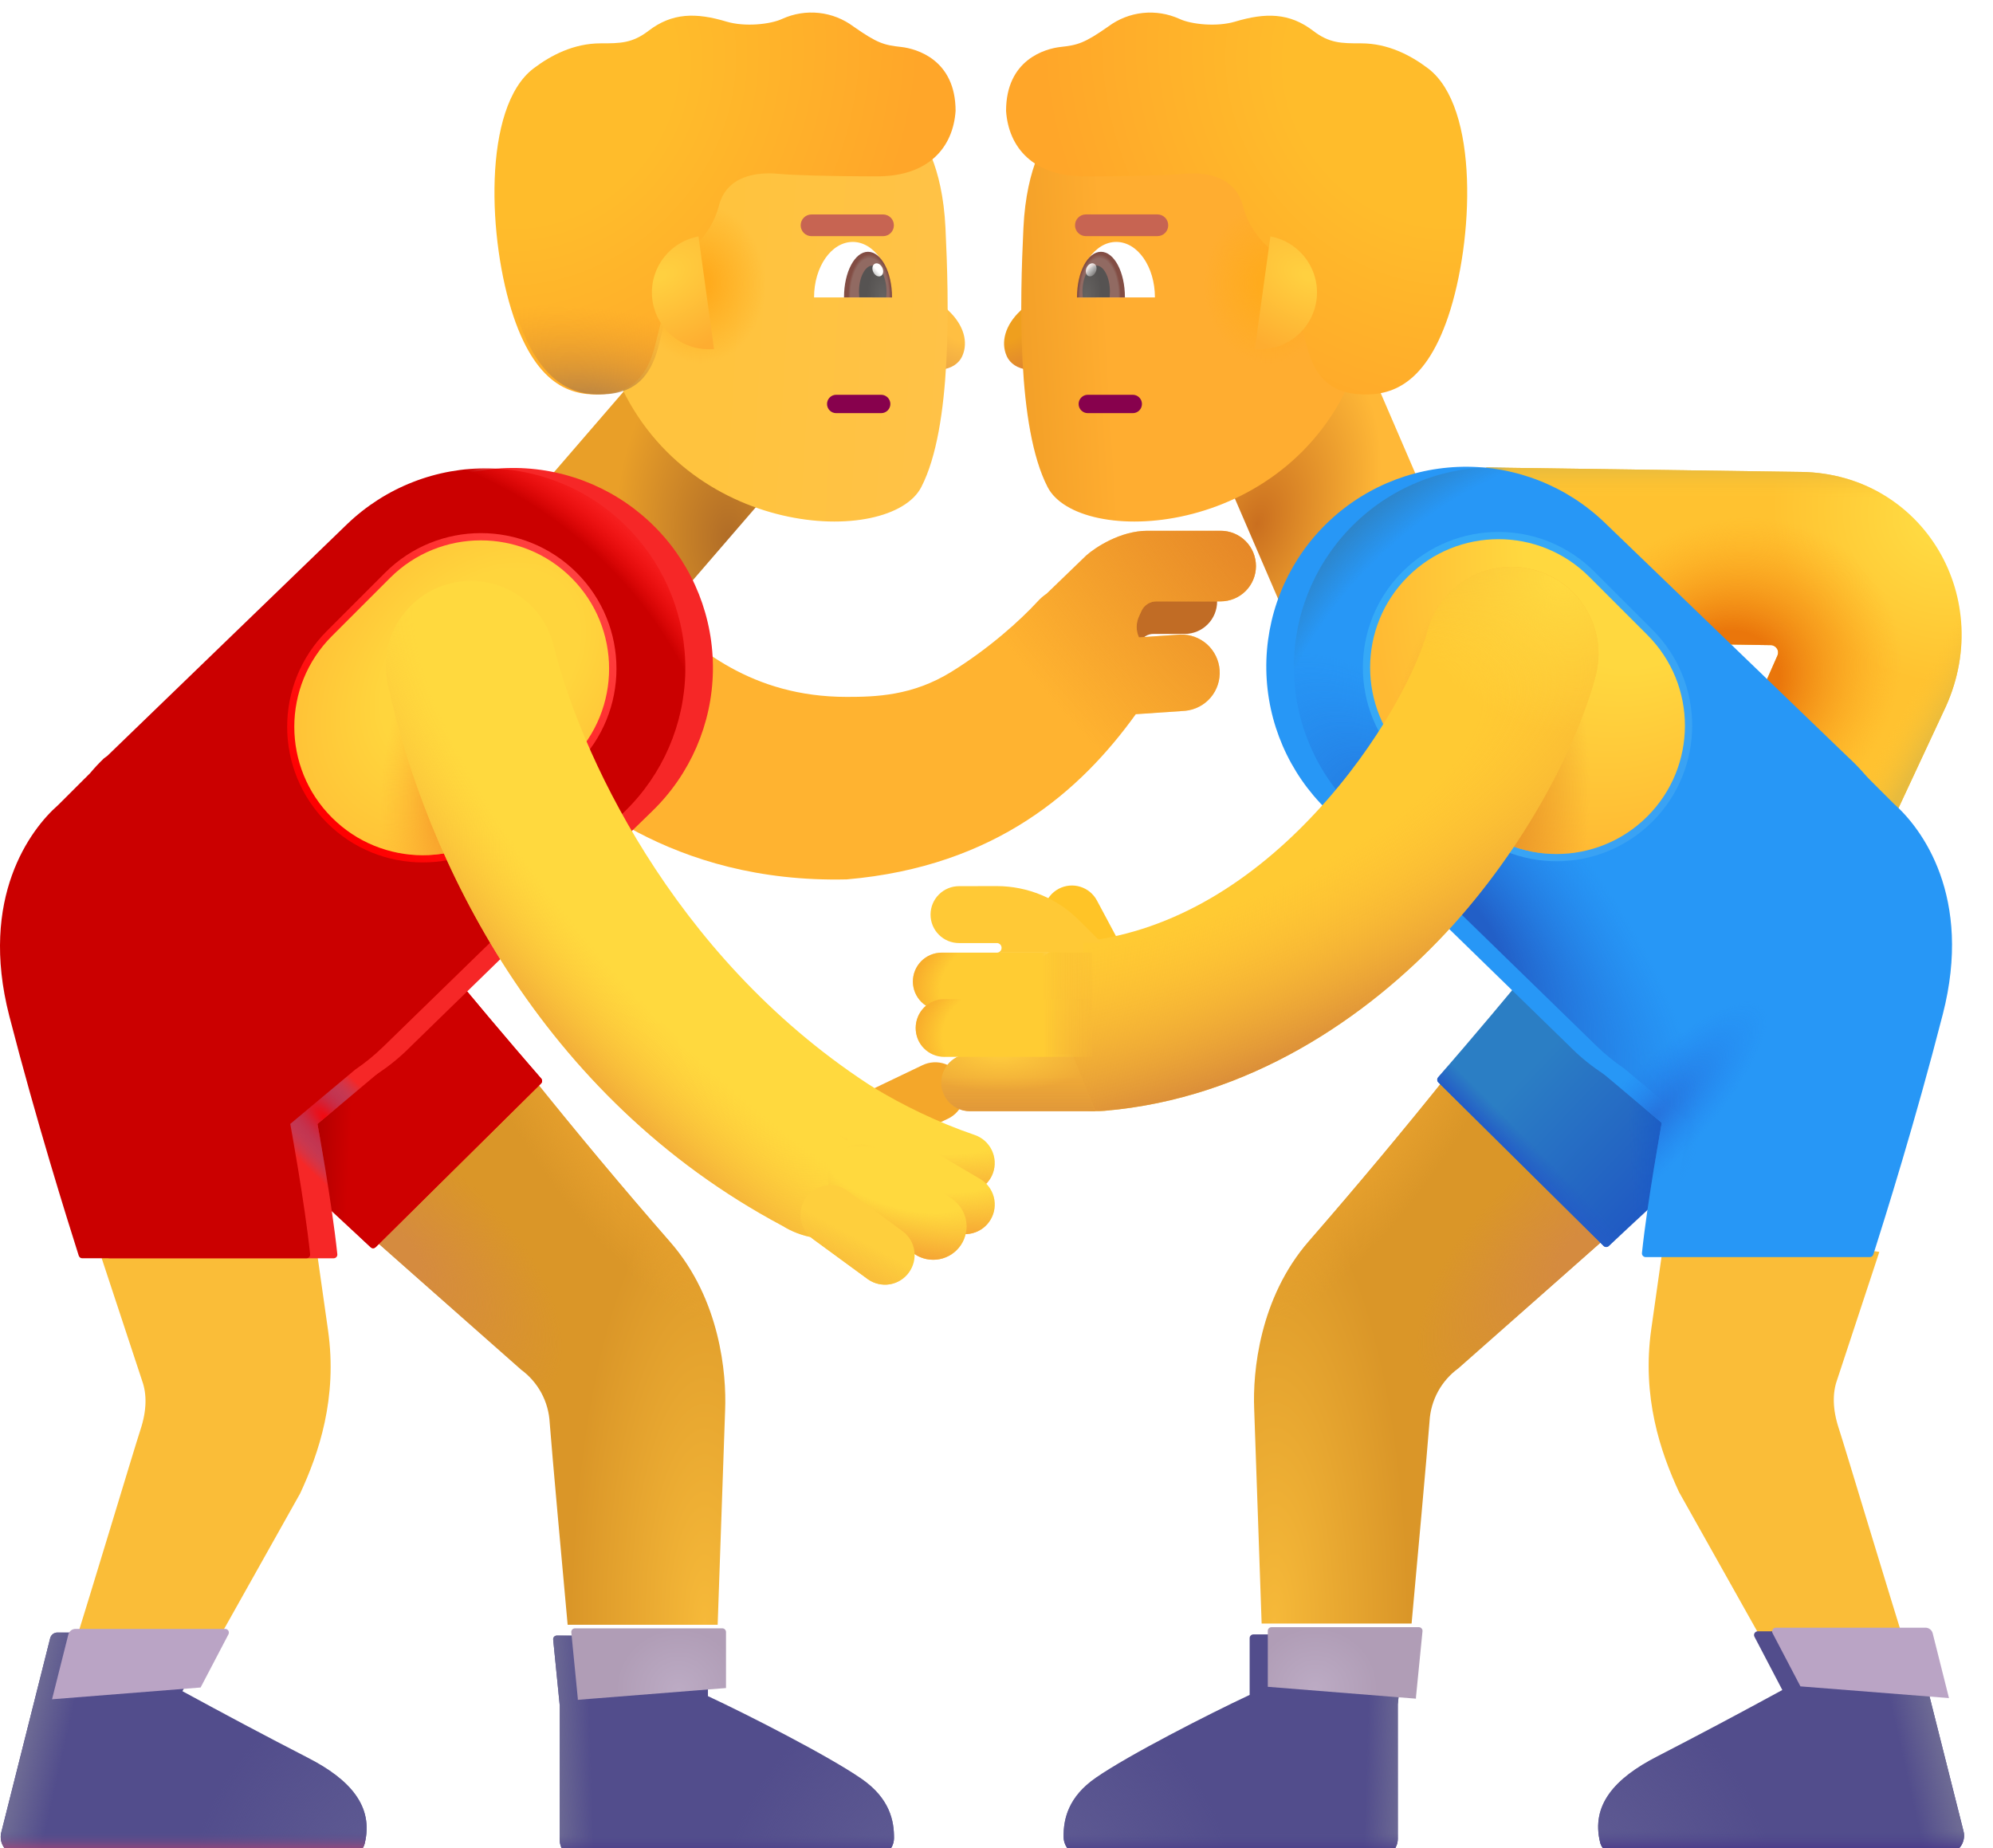 <svg width="55" height="51" viewBox="0 0 55 51" fill="none" xmlns="http://www.w3.org/2000/svg">
<path d="M22.046 12.621L18.376 9.453L13.899 14.64L17.569 17.808L22.046 12.621Z" fill="url(#paint0_radial_2097_5637)"/>
<path d="M19.529 9.514L19.083 6.314C18.659 6.373 18.276 6.598 18.017 6.94C17.759 7.282 17.647 7.712 17.706 8.137C17.765 8.561 17.991 8.945 18.333 9.203C18.674 9.461 19.105 9.573 19.529 9.514Z" fill="url(#paint1_radial_2097_5637)"/>
<g filter="url(#filter0_i_2097_5637)">
<path d="M29.294 16.327L28.086 17.493L28.693 19.772L31.607 18.738L31.445 18.501C31.384 18.408 31.347 18.3 31.338 18.189C31.329 18.078 31.349 17.966 31.396 17.865L31.458 17.734C31.49 17.661 31.544 17.599 31.611 17.556C31.679 17.513 31.758 17.491 31.838 17.493H32.695C32.932 17.493 33.159 17.398 33.326 17.231C33.494 17.063 33.588 16.836 33.588 16.599C33.588 16.362 33.494 16.135 33.326 15.967C33.159 15.8 32.932 15.706 32.695 15.706H30.84C30.161 15.706 29.525 16.121 29.294 16.327Z" fill="#C16C25"/>
</g>
<g filter="url(#filter1_ii_2097_5637)">
<path d="M28.485 16.681L29.579 15.626C29.833 15.401 30.524 14.947 31.264 14.947H33.286C33.544 14.947 33.792 15.049 33.975 15.232C34.158 15.415 34.26 15.663 34.26 15.921C34.26 16.18 34.158 16.427 33.975 16.61C33.792 16.793 33.544 16.895 33.286 16.895H31.515C31.428 16.894 31.342 16.919 31.269 16.965C31.195 17.012 31.137 17.08 31.1 17.159L31.035 17.302C30.991 17.394 30.969 17.494 30.968 17.595C30.967 17.697 30.989 17.797 31.031 17.889L32.168 17.811C32.441 17.801 32.708 17.898 32.912 18.081C33.115 18.265 33.239 18.52 33.258 18.793C33.277 19.066 33.189 19.336 33.013 19.546C32.836 19.755 32.585 19.887 32.313 19.915L30.943 20.009C29.434 22.107 27.091 24.211 22.967 24.567C18.088 24.681 15.375 22.15 14.261 21.109C14.118 20.976 13.974 20.845 13.827 20.717C13.59 20.519 13.393 20.277 13.249 20.004C13.105 19.731 13.017 19.432 12.989 19.124C12.931 18.503 13.123 17.885 13.521 17.405C13.92 16.926 14.493 16.624 15.114 16.567C15.735 16.509 16.353 16.701 16.833 17.1C16.88 17.141 16.99 17.073 17.107 17.006C17.238 16.928 17.375 16.846 17.44 16.904C17.549 16.999 17.665 17.103 17.788 17.216C18.804 18.147 20.315 19.531 22.967 19.531C23.764 19.531 24.774 19.504 25.846 18.844C26.888 18.202 27.761 17.413 28.232 16.901C28.307 16.818 28.392 16.744 28.485 16.681Z" fill="#FFB330"/>
<path d="M28.485 16.681L29.579 15.626C29.833 15.401 30.524 14.947 31.264 14.947H33.286C33.544 14.947 33.792 15.049 33.975 15.232C34.158 15.415 34.26 15.663 34.26 15.921C34.26 16.18 34.158 16.427 33.975 16.61C33.792 16.793 33.544 16.895 33.286 16.895H31.515C31.428 16.894 31.342 16.919 31.269 16.965C31.195 17.012 31.137 17.08 31.1 17.159L31.035 17.302C30.991 17.394 30.969 17.494 30.968 17.595C30.967 17.697 30.989 17.797 31.031 17.889L32.168 17.811C32.441 17.801 32.708 17.898 32.912 18.081C33.115 18.265 33.239 18.52 33.258 18.793C33.277 19.066 33.189 19.336 33.013 19.546C32.836 19.755 32.585 19.887 32.313 19.915L30.943 20.009C29.434 22.107 27.091 24.211 22.967 24.567C18.088 24.681 15.375 22.15 14.261 21.109C14.118 20.976 13.974 20.845 13.827 20.717C13.59 20.519 13.393 20.277 13.249 20.004C13.105 19.731 13.017 19.432 12.989 19.124C12.931 18.503 13.123 17.885 13.521 17.405C13.92 16.926 14.493 16.624 15.114 16.567C15.735 16.509 16.353 16.701 16.833 17.1C16.88 17.141 16.99 17.073 17.107 17.006C17.238 16.928 17.375 16.846 17.44 16.904C17.549 16.999 17.665 17.103 17.788 17.216C18.804 18.147 20.315 19.531 22.967 19.531C23.764 19.531 24.774 19.504 25.846 18.844C26.888 18.202 27.761 17.413 28.232 16.901C28.307 16.818 28.392 16.744 28.485 16.681Z" fill="url(#paint2_radial_2097_5637)"/>
</g>
<path d="M14.372 37.788L10.201 34.099L14.614 29.629C15.876 31.209 17.172 32.762 18.503 34.285C19.872 35.859 20.052 37.904 20.011 38.91L19.805 44.836H15.665C15.527 43.335 15.235 40.116 15.17 39.262C15.155 38.972 15.076 38.69 14.938 38.435C14.8 38.181 14.607 37.96 14.372 37.79" fill="url(#paint3_radial_2097_5637)"/>
<path d="M14.372 37.788L10.201 34.099L14.614 29.629C15.876 31.209 17.172 32.762 18.503 34.285C19.872 35.859 20.052 37.904 20.011 38.91L19.805 44.836H15.665C15.527 43.335 15.235 40.116 15.17 39.262C15.155 38.972 15.076 38.69 14.938 38.435C14.8 38.181 14.607 37.96 14.372 37.79" fill="url(#paint4_radial_2097_5637)"/>
<path d="M14.372 37.788L10.201 34.099L14.614 29.629C15.876 31.209 17.172 32.762 18.503 34.285C19.872 35.859 20.052 37.904 20.011 38.91L19.805 44.836H15.665C15.527 43.335 15.235 40.116 15.17 39.262C15.155 38.972 15.076 38.69 14.938 38.435C14.8 38.181 14.607 37.96 14.372 37.79" fill="url(#paint5_radial_2097_5637)"/>
<path d="M10.227 34.415L8.014 32.358L5.667 30.265L12.073 26.368C13.011 27.512 13.964 28.644 14.933 29.762C14.95 29.782 14.959 29.807 14.958 29.832C14.957 29.858 14.946 29.883 14.927 29.901L10.368 34.413C10.349 34.432 10.324 34.442 10.297 34.443C10.271 34.443 10.246 34.433 10.227 34.415Z" fill="url(#paint6_linear_2097_5637)"/>
<path d="M10.227 34.415L8.014 32.358L5.667 30.265L12.073 26.368C13.011 27.512 13.964 28.644 14.933 29.762C14.95 29.782 14.959 29.807 14.958 29.832C14.957 29.858 14.946 29.883 14.927 29.901L10.368 34.413C10.349 34.432 10.324 34.442 10.297 34.443C10.271 34.443 10.246 34.433 10.227 34.415Z" fill="url(#paint7_linear_2097_5637)"/>
<path d="M10.227 34.415L8.014 32.358L5.667 30.265L12.073 26.368C13.011 27.512 13.964 28.644 14.933 29.762C14.95 29.782 14.959 29.807 14.958 29.832C14.957 29.858 14.946 29.883 14.927 29.901L10.368 34.413C10.349 34.432 10.324 34.442 10.297 34.443C10.271 34.443 10.246 34.433 10.227 34.415Z" fill="url(#paint8_linear_2097_5637)"/>
<g filter="url(#filter2_ii_2097_5637)">
<path d="M3.574 38.108L2.409 34.579L8.287 33.78L8.702 36.704C8.97 38.581 8.446 40.106 7.935 41.208L5.443 45.649H1.625C2.126 44.073 3.351 39.985 3.527 39.45C3.703 38.916 3.703 38.468 3.574 38.108Z" fill="#FABD38"/>
</g>
<g filter="url(#filter3_i_2097_5637)">
<path d="M9.576 14.466C10.626 13.449 12.037 12.891 13.499 12.914C14.961 12.937 16.354 13.54 17.371 14.59C18.389 15.64 18.947 17.051 18.924 18.513C18.901 19.975 18.298 21.368 17.248 22.385L10.578 28.883C10.06 29.409 9.441 29.826 8.759 30.11C8.078 30.393 7.346 30.538 6.607 30.535C5.869 30.532 5.139 30.381 4.459 30.091C3.78 29.802 3.165 29.38 2.651 28.849C2.138 28.319 1.735 27.691 1.467 27.003C1.2 26.314 1.072 25.579 1.092 24.841C1.113 24.103 1.28 23.376 1.586 22.704C1.891 22.032 2.327 21.427 2.87 20.925L9.576 14.466Z" fill="#F62727"/>
</g>
<g filter="url(#filter4_i_2097_5637)">
<path d="M1.606 22.216L2.963 20.858L10.488 28.94L8.011 31.016C8.011 31.016 8.406 33.15 8.559 34.61C8.561 34.624 8.559 34.639 8.555 34.653C8.55 34.666 8.543 34.679 8.533 34.689C8.524 34.7 8.512 34.708 8.499 34.714C8.486 34.72 8.472 34.723 8.457 34.723H2.272C2.25 34.723 2.229 34.716 2.211 34.703C2.194 34.69 2.18 34.672 2.174 34.651C1.476 32.462 0.838 30.254 0.258 28.031C-0.58 24.776 0.843 22.88 1.606 22.216Z" fill="#F62727"/>
<path d="M1.606 22.216L2.963 20.858L10.488 28.94L8.011 31.016C8.011 31.016 8.406 33.15 8.559 34.61C8.561 34.624 8.559 34.639 8.555 34.653C8.55 34.666 8.543 34.679 8.533 34.689C8.524 34.7 8.512 34.708 8.499 34.714C8.486 34.72 8.472 34.723 8.457 34.723H2.272C2.25 34.723 2.229 34.716 2.211 34.703C2.194 34.69 2.18 34.672 2.174 34.651C1.476 32.462 0.838 30.254 0.258 28.031C-0.58 24.776 0.843 22.88 1.606 22.216Z" fill="url(#paint9_radial_2097_5637)"/>
</g>
<path d="M17.387 14.627C16.886 14.103 16.285 13.682 15.621 13.39C14.957 13.098 14.241 12.94 13.515 12.925C12.79 12.91 12.068 13.038 11.393 13.303C10.717 13.567 10.1 13.963 9.577 14.466L2.962 20.858L2.868 20.927C2.732 21.058 2.604 21.194 2.486 21.336L1.605 22.215C0.842 22.88 -0.581 24.775 0.255 28.03C1.018 30.989 1.846 33.618 2.173 34.651C2.181 34.674 2.195 34.692 2.214 34.706C2.231 34.717 2.251 34.723 2.271 34.722H8.456C8.471 34.722 8.485 34.719 8.498 34.714C8.511 34.708 8.523 34.699 8.532 34.689C8.542 34.678 8.549 34.666 8.554 34.652C8.558 34.639 8.56 34.624 8.558 34.61C8.405 33.15 8.01 31.015 8.01 31.015L9.802 29.515C10.074 29.331 10.332 29.12 10.576 28.883L17.246 22.385C18.287 21.371 18.886 19.987 18.912 18.535C18.938 17.082 18.389 15.678 17.385 14.627" fill="url(#paint10_radial_2097_5637)"/>
<path d="M17.387 14.627C16.886 14.103 16.285 13.682 15.621 13.39C14.957 13.098 14.241 12.94 13.515 12.925C12.79 12.91 12.068 13.038 11.393 13.303C10.717 13.567 10.1 13.963 9.577 14.466L2.962 20.858L2.868 20.927C2.732 21.058 2.604 21.194 2.486 21.336L1.605 22.215C0.842 22.88 -0.581 24.775 0.255 28.03C1.018 30.989 1.846 33.618 2.173 34.651C2.181 34.674 2.195 34.692 2.214 34.706C2.231 34.717 2.251 34.723 2.271 34.722H8.456C8.471 34.722 8.485 34.719 8.498 34.714C8.511 34.708 8.523 34.699 8.532 34.689C8.542 34.678 8.549 34.666 8.554 34.652C8.558 34.639 8.56 34.624 8.558 34.61C8.405 33.15 8.01 31.015 8.01 31.015L9.802 29.515C10.074 29.331 10.332 29.12 10.576 28.883L17.246 22.385C18.287 21.371 18.886 19.987 18.912 18.535C18.938 17.082 18.389 15.678 17.385 14.627" fill="url(#paint11_radial_2097_5637)"/>
<g filter="url(#filter5_i_2097_5637)">
<path d="M1.585 45.005L0.236 50.362C0.216 50.438 0.215 50.516 0.23 50.593C0.246 50.669 0.279 50.74 0.327 50.802C0.375 50.864 0.436 50.913 0.506 50.948C0.576 50.982 0.653 51 0.731 51H9.813C10.019 51 10.212 50.877 10.263 50.675C10.52 49.646 9.86 48.904 8.701 48.309C7.539 47.709 6.383 47.095 5.235 46.469L6.004 44.999C6.012 44.983 6.016 44.966 6.015 44.948C6.014 44.93 6.009 44.913 6 44.898C5.991 44.883 5.978 44.871 5.962 44.862C5.947 44.854 5.929 44.849 5.912 44.85H1.784C1.738 44.85 1.694 44.865 1.658 44.893C1.622 44.921 1.596 44.961 1.585 45.005Z" fill="#524D8C"/>
<path d="M1.585 45.005L0.236 50.362C0.216 50.438 0.215 50.516 0.23 50.593C0.246 50.669 0.279 50.74 0.327 50.802C0.375 50.864 0.436 50.913 0.506 50.948C0.576 50.982 0.653 51 0.731 51H9.813C10.019 51 10.212 50.877 10.263 50.675C10.52 49.646 9.86 48.904 8.701 48.309C7.539 47.709 6.383 47.095 5.235 46.469L6.004 44.999C6.012 44.983 6.016 44.966 6.015 44.948C6.014 44.93 6.009 44.913 6 44.898C5.991 44.883 5.978 44.871 5.962 44.862C5.947 44.854 5.929 44.849 5.912 44.85H1.784C1.738 44.85 1.694 44.865 1.658 44.893C1.622 44.921 1.596 44.961 1.585 45.005Z" fill="url(#paint12_linear_2097_5637)"/>
<path d="M1.585 45.005L0.236 50.362C0.216 50.438 0.215 50.516 0.23 50.593C0.246 50.669 0.279 50.74 0.327 50.802C0.375 50.864 0.436 50.913 0.506 50.948C0.576 50.982 0.653 51 0.731 51H9.813C10.019 51 10.212 50.877 10.263 50.675C10.52 49.646 9.86 48.904 8.701 48.309C7.539 47.709 6.383 47.095 5.235 46.469L6.004 44.999C6.012 44.983 6.016 44.966 6.015 44.948C6.014 44.93 6.009 44.913 6 44.898C5.991 44.883 5.978 44.871 5.962 44.862C5.947 44.854 5.929 44.849 5.912 44.85H1.784C1.738 44.85 1.694 44.865 1.658 44.893C1.622 44.921 1.596 44.961 1.585 45.005Z" fill="url(#paint13_radial_2097_5637)"/>
<path d="M1.585 45.005L0.236 50.362C0.216 50.438 0.215 50.516 0.23 50.593C0.246 50.669 0.279 50.74 0.327 50.802C0.375 50.864 0.436 50.913 0.506 50.948C0.576 50.982 0.653 51 0.731 51H9.813C10.019 51 10.212 50.877 10.263 50.675C10.52 49.646 9.86 48.904 8.701 48.309C7.539 47.709 6.383 47.095 5.235 46.469L6.004 44.999C6.012 44.983 6.016 44.966 6.015 44.948C6.014 44.93 6.009 44.913 6 44.898C5.991 44.883 5.978 44.871 5.962 44.862C5.947 44.854 5.929 44.849 5.912 44.85H1.784C1.738 44.85 1.694 44.865 1.658 44.893C1.622 44.921 1.596 44.961 1.585 45.005Z" fill="url(#paint14_linear_2097_5637)"/>
</g>
<g filter="url(#filter6_i_2097_5637)">
<path d="M5.236 46.467L6.005 44.999C6.013 44.983 6.017 44.966 6.016 44.948C6.015 44.93 6.01 44.913 6.001 44.898C5.992 44.883 5.979 44.871 5.963 44.862C5.948 44.854 5.93 44.849 5.913 44.85H1.784C1.739 44.85 1.694 44.865 1.658 44.893C1.623 44.921 1.597 44.961 1.586 45.005L1.136 46.792L5.236 46.467Z" fill="#BAA4C5"/>
</g>
<g filter="url(#filter7_i_2097_5637)">
<path d="M15.747 46.766L15.566 44.946C15.564 44.932 15.566 44.918 15.57 44.904C15.575 44.891 15.582 44.878 15.591 44.867C15.601 44.857 15.613 44.848 15.626 44.843C15.639 44.837 15.653 44.834 15.668 44.834H19.735C19.762 44.834 19.788 44.845 19.807 44.864C19.826 44.883 19.837 44.909 19.837 44.936V46.505C20.978 47.038 23.161 48.154 24.077 48.788C24.848 49.322 24.977 49.94 24.971 50.426C24.967 50.743 24.68 50.984 24.364 50.984H16.259C16.123 50.984 15.993 50.931 15.897 50.835C15.801 50.739 15.747 50.609 15.747 50.473V46.766Z" fill="#524D8C"/>
<path d="M15.747 46.766L15.566 44.946C15.564 44.932 15.566 44.918 15.57 44.904C15.575 44.891 15.582 44.878 15.591 44.867C15.601 44.857 15.613 44.848 15.626 44.843C15.639 44.837 15.653 44.834 15.668 44.834H19.735C19.762 44.834 19.788 44.845 19.807 44.864C19.826 44.883 19.837 44.909 19.837 44.936V46.505C20.978 47.038 23.161 48.154 24.077 48.788C24.848 49.322 24.977 49.94 24.971 50.426C24.967 50.743 24.68 50.984 24.364 50.984H16.259C16.123 50.984 15.993 50.931 15.897 50.835C15.801 50.739 15.747 50.609 15.747 50.473V46.766Z" fill="url(#paint15_linear_2097_5637)"/>
<path d="M15.747 46.766L15.566 44.946C15.564 44.932 15.566 44.918 15.57 44.904C15.575 44.891 15.582 44.878 15.591 44.867C15.601 44.857 15.613 44.848 15.626 44.843C15.639 44.837 15.653 44.834 15.668 44.834H19.735C19.762 44.834 19.788 44.845 19.807 44.864C19.826 44.883 19.837 44.909 19.837 44.936V46.505C20.978 47.038 23.161 48.154 24.077 48.788C24.848 49.322 24.977 49.94 24.971 50.426C24.967 50.743 24.68 50.984 24.364 50.984H16.259C16.123 50.984 15.993 50.931 15.897 50.835C15.801 50.739 15.747 50.609 15.747 50.473V46.766Z" fill="url(#paint16_radial_2097_5637)"/>
<path d="M15.747 46.766L15.566 44.946C15.564 44.932 15.566 44.918 15.57 44.904C15.575 44.891 15.582 44.878 15.591 44.867C15.601 44.857 15.613 44.848 15.626 44.843C15.639 44.837 15.653 44.834 15.668 44.834H19.735C19.762 44.834 19.788 44.845 19.807 44.864C19.826 44.883 19.837 44.909 19.837 44.936V46.505C20.978 47.038 23.161 48.154 24.077 48.788C24.848 49.322 24.977 49.94 24.971 50.426C24.967 50.743 24.68 50.984 24.364 50.984H16.259C16.123 50.984 15.993 50.931 15.897 50.835C15.801 50.739 15.747 50.609 15.747 50.473V46.766Z" fill="url(#paint17_linear_2097_5637)"/>
</g>
<g filter="url(#filter8_i_2097_5637)">
<path d="M19.835 46.482V44.936C19.835 44.909 19.824 44.883 19.805 44.864C19.786 44.845 19.76 44.834 19.733 44.834H15.668C15.653 44.834 15.639 44.837 15.626 44.843C15.613 44.848 15.601 44.857 15.591 44.867C15.582 44.878 15.575 44.891 15.57 44.904C15.566 44.918 15.564 44.932 15.566 44.946L15.745 46.766V46.807L19.835 46.482Z" fill="url(#paint18_radial_2097_5637)"/>
</g>
<g filter="url(#filter9_f_2097_5637)">
<path d="M15.775 20.957C17.158 19.574 17.158 17.331 15.775 15.948C14.392 14.566 12.149 14.566 10.766 15.948L9.162 17.553C7.779 18.936 7.779 21.178 9.162 22.561C10.545 23.945 12.787 23.945 14.17 22.561L15.775 20.957Z" stroke="url(#paint19_linear_2097_5637)" stroke-width="0.4"/>
</g>
<path d="M15.772 20.957C17.155 19.574 17.155 17.331 15.772 15.948C14.389 14.566 12.147 14.566 10.764 15.948L9.159 17.553C7.776 18.936 7.776 21.178 9.159 22.561C10.542 23.945 12.784 23.945 14.167 22.561L15.772 20.957Z" fill="url(#paint20_radial_2097_5637)"/>
<path d="M15.772 20.957C17.155 19.574 17.155 17.331 15.772 15.948C14.389 14.566 12.147 14.566 10.764 15.948L9.159 17.553C7.776 18.936 7.776 21.178 9.159 22.561C10.542 23.945 12.784 23.945 14.167 22.561L15.772 20.957Z" fill="url(#paint21_radial_2097_5637)"/>
<g filter="url(#filter10_i_2097_5637)">
<path fill-rule="evenodd" clip-rule="evenodd" d="M26.547 29.928C26.593 30.025 26.62 30.13 26.626 30.238C26.632 30.345 26.617 30.452 26.581 30.554C26.545 30.655 26.49 30.748 26.418 30.828C26.346 30.909 26.259 30.974 26.162 31.02L24.126 31.993C23.932 32.076 23.713 32.081 23.516 32.007C23.319 31.932 23.157 31.785 23.066 31.594C22.975 31.404 22.961 31.186 23.027 30.985C23.093 30.785 23.234 30.618 23.42 30.519L25.457 29.544C25.652 29.45 25.877 29.438 26.081 29.51C26.286 29.582 26.453 29.733 26.547 29.928Z" fill="#F4A72A"/>
</g>
<path fill-rule="evenodd" clip-rule="evenodd" d="M12.445 16.096C13.051 15.949 13.69 16.049 14.222 16.374C14.754 16.699 15.136 17.222 15.283 17.828C15.957 20.61 18.493 26.335 23.956 29.913C25.06 30.601 25.52 31.97 24.835 33.072C24.672 33.335 24.459 33.562 24.208 33.743C23.957 33.923 23.673 34.051 23.373 34.122C23.072 34.192 22.76 34.202 22.456 34.152C22.151 34.102 21.859 33.992 21.597 33.829C14.868 30.251 11.752 23.653 10.713 18.936C10.64 18.636 10.627 18.324 10.675 18.019C10.722 17.713 10.829 17.421 10.99 17.157C11.151 16.893 11.362 16.664 11.612 16.482C11.861 16.299 12.144 16.168 12.445 16.096Z" fill="#FFD93E"/>
<path fill-rule="evenodd" clip-rule="evenodd" d="M12.445 16.096C13.051 15.949 13.69 16.049 14.222 16.374C14.754 16.699 15.136 17.222 15.283 17.828C15.957 20.61 18.493 26.335 23.956 29.913C25.06 30.601 25.52 31.97 24.835 33.072C24.672 33.335 24.459 33.562 24.208 33.743C23.957 33.923 23.673 34.051 23.373 34.122C23.072 34.192 22.76 34.202 22.456 34.152C22.151 34.102 21.859 33.992 21.597 33.829C14.868 30.251 11.752 23.653 10.713 18.936C10.64 18.636 10.627 18.324 10.675 18.019C10.722 17.713 10.829 17.421 10.99 17.157C11.151 16.893 11.362 16.664 11.612 16.482C11.861 16.299 12.144 16.168 12.445 16.096Z" fill="url(#paint22_radial_2097_5637)"/>
<path fill-rule="evenodd" clip-rule="evenodd" d="M22.963 30.273C23.075 30.087 23.256 29.954 23.467 29.903C23.677 29.851 23.9 29.885 24.085 29.997C24.913 30.498 25.844 30.958 26.899 31.32C27 31.355 27.094 31.409 27.175 31.48C27.255 31.552 27.321 31.638 27.368 31.734C27.415 31.831 27.443 31.936 27.45 32.043C27.456 32.15 27.442 32.258 27.407 32.359C27.372 32.461 27.317 32.555 27.246 32.635C27.175 32.716 27.089 32.782 26.992 32.829C26.896 32.876 26.791 32.904 26.683 32.91C26.576 32.917 26.469 32.902 26.367 32.867C25.275 32.489 24.227 31.995 23.239 31.395C23.053 31.283 22.92 31.102 22.868 30.891C22.817 30.681 22.851 30.458 22.963 30.273Z" fill="#FFD93E"/>
<path fill-rule="evenodd" clip-rule="evenodd" d="M22.963 30.273C23.075 30.087 23.256 29.954 23.467 29.903C23.677 29.851 23.9 29.885 24.085 29.997C24.913 30.498 25.844 30.958 26.899 31.32C27 31.355 27.094 31.409 27.175 31.48C27.255 31.552 27.321 31.638 27.368 31.734C27.415 31.831 27.443 31.936 27.45 32.043C27.456 32.15 27.442 32.258 27.407 32.359C27.372 32.461 27.317 32.555 27.246 32.635C27.175 32.716 27.089 32.782 26.992 32.829C26.896 32.876 26.791 32.904 26.683 32.91C26.576 32.917 26.469 32.902 26.367 32.867C25.275 32.489 24.227 31.995 23.239 31.395C23.053 31.283 22.92 31.102 22.868 30.891C22.817 30.681 22.851 30.458 22.963 30.273Z" fill="url(#paint23_radial_2097_5637)"/>
<path fill-rule="evenodd" clip-rule="evenodd" d="M23.444 31.361C23.498 31.268 23.571 31.187 23.656 31.123C23.742 31.058 23.84 31.011 23.944 30.984C24.048 30.957 24.156 30.951 24.263 30.965C24.369 30.98 24.472 31.016 24.564 31.071L27.049 32.533C27.236 32.643 27.371 32.823 27.426 33.033C27.48 33.243 27.449 33.466 27.339 33.653C27.229 33.84 27.049 33.976 26.839 34.03C26.629 34.085 26.406 34.054 26.218 33.944L23.734 32.48C23.548 32.37 23.412 32.19 23.358 31.98C23.303 31.771 23.334 31.548 23.444 31.361Z" fill="#FFD93E"/>
<path fill-rule="evenodd" clip-rule="evenodd" d="M23.444 31.361C23.498 31.268 23.571 31.187 23.656 31.123C23.742 31.058 23.84 31.011 23.944 30.984C24.048 30.957 24.156 30.951 24.263 30.965C24.369 30.98 24.472 31.016 24.564 31.071L27.049 32.533C27.236 32.643 27.371 32.823 27.426 33.033C27.48 33.243 27.449 33.466 27.339 33.653C27.229 33.84 27.049 33.976 26.839 34.03C26.629 34.085 26.406 34.054 26.218 33.944L23.734 32.48C23.548 32.37 23.412 32.19 23.358 31.98C23.303 31.771 23.334 31.548 23.444 31.361Z" fill="url(#paint24_radial_2097_5637)"/>
<path fill-rule="evenodd" clip-rule="evenodd" d="M23.001 31.987C23.069 31.887 23.155 31.801 23.256 31.734C23.357 31.667 23.47 31.621 23.589 31.598C23.708 31.575 23.83 31.576 23.948 31.6C24.067 31.624 24.179 31.672 24.279 31.739L26.268 33.081C26.369 33.148 26.454 33.235 26.521 33.336C26.588 33.437 26.634 33.55 26.657 33.668C26.68 33.787 26.679 33.909 26.655 34.028C26.631 34.146 26.584 34.258 26.516 34.359C26.448 34.459 26.362 34.545 26.261 34.611C26.16 34.678 26.047 34.724 25.928 34.747C25.81 34.77 25.688 34.769 25.569 34.745C25.451 34.721 25.338 34.674 25.238 34.606L23.249 33.265C23.149 33.197 23.063 33.11 22.996 33.009C22.93 32.908 22.884 32.795 22.861 32.677C22.838 32.558 22.839 32.436 22.864 32.318C22.888 32.199 22.933 32.087 23.001 31.987Z" fill="#FFD93E"/>
<path fill-rule="evenodd" clip-rule="evenodd" d="M23.001 31.987C23.069 31.887 23.155 31.801 23.256 31.734C23.357 31.667 23.47 31.621 23.589 31.598C23.708 31.575 23.83 31.576 23.948 31.6C24.067 31.624 24.179 31.672 24.279 31.739L26.268 33.081C26.369 33.148 26.454 33.235 26.521 33.336C26.588 33.437 26.634 33.55 26.657 33.668C26.68 33.787 26.679 33.909 26.655 34.028C26.631 34.146 26.584 34.258 26.516 34.359C26.448 34.459 26.362 34.545 26.261 34.611C26.16 34.678 26.047 34.724 25.928 34.747C25.81 34.77 25.688 34.769 25.569 34.745C25.451 34.721 25.338 34.674 25.238 34.606L23.249 33.265C23.149 33.197 23.063 33.11 22.996 33.009C22.93 32.908 22.884 32.795 22.861 32.677C22.838 32.558 22.839 32.436 22.864 32.318C22.888 32.199 22.933 32.087 23.001 31.987Z" fill="url(#paint25_radial_2097_5637)"/>
<path fill-rule="evenodd" clip-rule="evenodd" d="M22.251 33.042C22.314 32.955 22.394 32.882 22.486 32.826C22.578 32.77 22.68 32.733 22.786 32.716C22.892 32.7 23 32.704 23.105 32.73C23.209 32.755 23.307 32.801 23.394 32.864L24.919 33.983C25.09 34.112 25.202 34.304 25.232 34.516C25.263 34.728 25.209 34.943 25.082 35.116C24.956 35.289 24.766 35.405 24.555 35.44C24.344 35.474 24.127 35.425 23.952 35.301L22.427 34.185C22.34 34.121 22.267 34.041 22.211 33.949C22.155 33.857 22.118 33.755 22.101 33.649C22.085 33.542 22.09 33.434 22.116 33.33C22.141 33.225 22.187 33.129 22.251 33.042Z" fill="#FECF3D"/>
<path fill-rule="evenodd" clip-rule="evenodd" d="M22.251 33.042C22.314 32.955 22.394 32.882 22.486 32.826C22.578 32.77 22.68 32.733 22.786 32.716C22.892 32.7 23 32.704 23.105 32.73C23.209 32.755 23.307 32.801 23.394 32.864L24.919 33.983C25.09 34.112 25.202 34.304 25.232 34.516C25.263 34.728 25.209 34.943 25.082 35.116C24.956 35.289 24.766 35.405 24.555 35.44C24.344 35.474 24.127 35.425 23.952 35.301L22.427 34.185C22.34 34.121 22.267 34.041 22.211 33.949C22.155 33.857 22.118 33.755 22.101 33.649C22.085 33.542 22.09 33.434 22.116 33.33C22.141 33.225 22.187 33.129 22.251 33.042Z" fill="url(#paint26_linear_2097_5637)"/>
<path d="M26.178 8.575C25.907 8.301 25.715 7.96 25.619 7.587H25.231V10.018C25.695 10.313 26.36 10.266 26.556 9.824C26.726 9.444 26.599 8.972 26.178 8.575Z" fill="url(#paint27_radial_2097_5637)"/>
<g filter="url(#filter11_i_2097_5637)">
<path d="M25.692 6.492C25.61 4.763 25.048 3.928 24.784 3.685H16.722L16.587 10.518C18.458 15.102 24.173 15.299 25.025 13.64C25.88 11.984 25.788 8.496 25.692 6.492Z" fill="url(#paint28_linear_2097_5637)"/>
<path d="M25.692 6.492C25.61 4.763 25.048 3.928 24.784 3.685H16.722L16.587 10.518C18.458 15.102 24.173 15.299 25.025 13.64C25.88 11.984 25.788 8.496 25.692 6.492Z" fill="url(#paint29_radial_2097_5637)"/>
</g>
<g filter="url(#filter12_ii_2097_5637)">
<path d="M24.312 4.866C25.729 4.866 26.403 4.064 26.471 3.061C26.471 1.642 25.387 1.343 24.97 1.296C24.496 1.245 24.312 1.194 23.653 0.732C23.374 0.524 23.045 0.394 22.699 0.357C22.353 0.32 22.003 0.377 21.686 0.521C21.365 0.672 20.658 0.748 20.151 0.597C19.306 0.343 18.648 0.351 18 0.848C17.548 1.196 17.215 1.196 16.675 1.196C15.933 1.196 15.301 1.527 14.826 1.887C13.405 2.962 13.569 6.655 14.27 8.73C14.939 10.716 15.947 10.949 16.791 10.873C17.808 10.783 18.067 10.014 18.219 9.372C18.341 8.859 18.652 7.661 18.791 7.127C19.085 6.992 19.723 6.514 19.94 5.676C20.155 4.837 21.003 4.743 21.576 4.796C21.925 4.831 22.893 4.866 24.312 4.866Z" fill="url(#paint30_radial_2097_5637)"/>
</g>
<path d="M24.312 4.866C25.729 4.866 26.403 4.064 26.471 3.061C26.471 1.642 25.387 1.343 24.97 1.296C24.496 1.245 24.312 1.194 23.653 0.732C23.374 0.524 23.045 0.394 22.699 0.357C22.353 0.32 22.003 0.377 21.686 0.521C21.365 0.672 20.658 0.748 20.151 0.597C19.306 0.343 18.648 0.351 18 0.848C17.548 1.196 17.215 1.196 16.675 1.196C15.933 1.196 15.301 1.527 14.826 1.887C13.405 2.962 13.569 6.655 14.27 8.73C14.939 10.716 15.947 10.949 16.791 10.873C17.808 10.783 18.067 10.014 18.219 9.372C18.341 8.859 18.652 7.661 18.791 7.127C19.085 6.992 19.723 6.514 19.94 5.676C20.155 4.837 21.003 4.743 21.576 4.796C21.925 4.831 22.893 4.866 24.312 4.866Z" fill="url(#paint31_radial_2097_5637)"/>
<path d="M19.705 9.632L19.276 6.524C18.878 6.598 18.524 6.822 18.288 7.149C18.051 7.477 17.95 7.883 18.005 8.284C18.06 8.684 18.268 9.048 18.585 9.299C18.901 9.55 19.303 9.669 19.705 9.632Z" fill="url(#paint32_radial_2097_5637)"/>
<path d="M24.598 8.208H22.465C22.465 7.361 22.944 6.676 23.533 6.676C24.122 6.676 24.6 7.361 24.6 8.21" fill="white"/>
<path d="M23.292 8.207V8.201C23.292 7.51 23.588 6.948 23.954 6.948C24.32 6.948 24.617 7.51 24.617 8.201V8.209L23.292 8.207Z" fill="url(#paint33_radial_2097_5637)"/>
<path d="M23.713 8.205L23.705 8.05C23.705 7.649 23.875 7.326 24.085 7.326C24.294 7.326 24.464 7.651 24.464 8.05L24.456 8.205H23.713Z" fill="url(#paint34_radial_2097_5637)"/>
<path d="M24.302 7.618C24.232 7.65 24.141 7.6 24.098 7.505C24.054 7.411 24.076 7.308 24.146 7.276C24.215 7.244 24.307 7.295 24.35 7.389C24.394 7.484 24.372 7.586 24.302 7.618Z" fill="url(#paint35_linear_2097_5637)"/>
<g filter="url(#filter13_i_2097_5637)">
<path d="M24.37 6.018H22.395C22.23 6.018 22.096 6.151 22.096 6.316V6.318C22.096 6.483 22.23 6.617 22.395 6.617H24.37C24.535 6.617 24.668 6.483 24.668 6.318V6.316C24.668 6.151 24.535 6.018 24.37 6.018Z" fill="#C76452"/>
</g>
<path d="M24.317 10.894H23.076C22.936 10.894 22.823 11.008 22.823 11.148C22.823 11.288 22.936 11.401 23.076 11.401H24.317C24.457 11.401 24.571 11.288 24.571 11.148C24.571 11.008 24.457 10.894 24.317 10.894Z" fill="#87014D"/>
<path fill-rule="evenodd" clip-rule="evenodd" d="M49.052 18.089C49.065 18.058 49.071 18.025 49.068 17.991C49.066 17.958 49.055 17.925 49.036 17.897C49.018 17.869 48.993 17.845 48.964 17.829C48.934 17.812 48.901 17.803 48.868 17.803L40.947 17.684L41.018 12.9L49.708 13.023C53.09 13.072 55.135 16.552 53.634 19.635L51.207 24.839L46.993 22.753L49.052 18.089Z" fill="url(#paint36_radial_2097_5637)"/>
<path fill-rule="evenodd" clip-rule="evenodd" d="M49.052 18.089C49.065 18.058 49.071 18.025 49.068 17.991C49.066 17.958 49.055 17.925 49.036 17.897C49.018 17.869 48.993 17.845 48.964 17.829C48.934 17.812 48.901 17.803 48.868 17.803L40.947 17.684L41.018 12.9L49.708 13.023C53.09 13.072 55.135 16.552 53.634 19.635L51.207 24.839L46.993 22.753L49.052 18.089Z" fill="url(#paint37_radial_2097_5637)"/>
<path fill-rule="evenodd" clip-rule="evenodd" d="M49.052 18.089C49.065 18.058 49.071 18.025 49.068 17.991C49.066 17.958 49.055 17.925 49.036 17.897C49.018 17.869 48.993 17.845 48.964 17.829C48.934 17.812 48.901 17.803 48.868 17.803L40.947 17.684L41.018 12.9L49.708 13.023C53.09 13.072 55.135 16.552 53.634 19.635L51.207 24.839L46.993 22.753L49.052 18.089Z" fill="url(#paint38_linear_2097_5637)"/>
<path fill-rule="evenodd" clip-rule="evenodd" d="M49.052 18.089C49.065 18.058 49.071 18.025 49.068 17.991C49.066 17.958 49.055 17.925 49.036 17.897C49.018 17.869 48.993 17.845 48.964 17.829C48.934 17.812 48.901 17.803 48.868 17.803L40.947 17.684L41.018 12.9L49.708 13.023C53.09 13.072 55.135 16.552 53.634 19.635L51.207 24.839L46.993 22.753L49.052 18.089Z" fill="url(#paint39_linear_2097_5637)"/>
<g filter="url(#filter14_i_2097_5637)">
<path d="M30.271 24.998C30.067 24.618 29.594 24.475 29.213 24.678C28.833 24.882 28.69 25.355 28.894 25.735L29.507 26.882C29.711 27.262 30.184 27.405 30.565 27.202C30.945 26.998 31.088 26.525 30.884 26.145L30.271 24.998Z" fill="#FFC427"/>
</g>
<path d="M33.068 11.414L37.52 9.495L40.232 15.788L35.78 17.706L33.068 11.414Z" fill="url(#paint40_radial_2097_5637)"/>
<path d="M40.248 37.757L44.419 34.068L40.008 29.594C38.746 31.174 37.449 32.727 36.12 34.252C34.75 35.826 34.57 37.869 34.611 38.875L34.817 44.802H38.955C39.092 43.3 39.385 40.083 39.45 39.227C39.465 38.938 39.545 38.656 39.683 38.401C39.821 38.147 40.014 37.927 40.248 37.757Z" fill="url(#paint41_radial_2097_5637)"/>
<path d="M40.248 37.757L44.419 34.068L40.008 29.594C38.746 31.174 37.449 32.727 36.12 34.252C34.75 35.826 34.57 37.869 34.611 38.875L34.817 44.802H38.955C39.092 43.3 39.385 40.083 39.45 39.227C39.465 38.938 39.545 38.656 39.683 38.401C39.821 38.147 40.014 37.927 40.248 37.757Z" fill="url(#paint42_radial_2097_5637)"/>
<path d="M40.248 37.757L44.419 34.068L40.008 29.594C38.746 31.174 37.449 32.727 36.12 34.252C34.75 35.826 34.57 37.869 34.611 38.875L34.817 44.802H38.955C39.092 43.3 39.385 40.083 39.45 39.227C39.465 38.938 39.545 38.656 39.683 38.401C39.821 38.147 40.014 37.927 40.248 37.757Z" fill="url(#paint43_radial_2097_5637)"/>
<path d="M44.395 34.385L46.607 32.326L48.954 30.234L42.548 26.335C41.611 27.479 40.657 28.611 39.688 29.729C39.671 29.749 39.662 29.775 39.663 29.801C39.664 29.827 39.675 29.852 39.694 29.87L44.254 34.381C44.272 34.399 44.297 34.41 44.323 34.411C44.35 34.412 44.375 34.402 44.395 34.385Z" fill="url(#paint44_linear_2097_5637)"/>
<path d="M44.395 34.385L46.607 32.326L48.954 30.234L42.548 26.335C41.611 27.479 40.657 28.611 39.688 29.729C39.671 29.749 39.662 29.775 39.663 29.801C39.664 29.827 39.675 29.852 39.694 29.87L44.254 34.381C44.272 34.399 44.297 34.41 44.323 34.411C44.35 34.412 44.375 34.402 44.395 34.385Z" fill="url(#paint45_linear_2097_5637)"/>
<path d="M44.395 34.385L46.607 32.326L48.954 30.234L42.548 26.335C41.611 27.479 40.657 28.611 39.688 29.729C39.671 29.749 39.662 29.775 39.663 29.801C39.664 29.827 39.675 29.852 39.694 29.87L44.254 34.381C44.272 34.399 44.297 34.41 44.323 34.411C44.35 34.412 44.375 34.402 44.395 34.385Z" fill="url(#paint46_linear_2097_5637)"/>
<g filter="url(#filter15_ii_2097_5637)">
<path d="M51.048 38.078L52.213 34.546L46.335 33.749L45.92 36.673C45.652 38.55 46.175 40.073 46.686 41.175L49.179 45.616H52.996C52.495 44.042 51.27 39.953 51.095 39.419C50.919 38.885 50.919 38.437 51.048 38.078Z" fill="#FABD38"/>
</g>
<g filter="url(#filter16_i_2097_5637)">
<path d="M45.045 14.433C43.994 13.416 42.583 12.857 41.121 12.881C39.658 12.904 38.266 13.507 37.248 14.558C36.231 15.608 35.673 17.02 35.696 18.482C35.719 19.944 36.323 21.337 37.373 22.354L44.043 28.85C44.56 29.38 45.178 29.802 45.861 30.089C46.544 30.376 47.278 30.523 48.019 30.522C48.76 30.521 49.493 30.371 50.175 30.082C50.857 29.792 51.474 29.369 51.989 28.837C52.505 28.305 52.908 27.675 53.176 26.984C53.444 26.293 53.571 25.556 53.548 24.815C53.526 24.075 53.356 23.346 53.047 22.672C52.738 21.999 52.298 21.394 51.751 20.894L45.045 14.433Z" fill="#2797F6"/>
</g>
<g filter="url(#filter17_i_2097_5637)">
<path d="M53.016 22.182L51.658 20.825L44.134 28.907L46.61 30.985C46.61 30.985 46.215 33.117 46.062 34.579C46.061 34.593 46.063 34.607 46.067 34.621C46.072 34.634 46.079 34.646 46.089 34.657C46.098 34.667 46.11 34.675 46.123 34.681C46.136 34.687 46.15 34.69 46.164 34.69H52.349C52.371 34.69 52.392 34.683 52.41 34.671C52.427 34.658 52.44 34.641 52.447 34.62C52.775 33.585 53.603 30.956 54.363 27.995C55.202 24.742 53.778 22.849 53.016 22.182Z" fill="#2797F6"/>
<path d="M53.016 22.182L51.658 20.825L44.134 28.907L46.61 30.985C46.61 30.985 46.215 33.117 46.062 34.579C46.061 34.593 46.063 34.607 46.067 34.621C46.072 34.634 46.079 34.646 46.089 34.657C46.098 34.667 46.11 34.675 46.123 34.681C46.136 34.687 46.15 34.69 46.164 34.69H52.349C52.371 34.69 52.392 34.683 52.41 34.671C52.427 34.658 52.44 34.641 52.447 34.62C52.775 33.585 53.603 30.956 54.363 27.995C55.202 24.742 53.778 22.849 53.016 22.182Z" fill="url(#paint47_radial_2097_5637)"/>
</g>
<path d="M37.235 14.597C37.736 14.072 38.336 13.651 39.001 13.359C39.665 13.067 40.38 12.909 41.106 12.893C41.832 12.878 42.553 13.006 43.229 13.271C43.905 13.535 44.522 13.93 45.045 14.433L51.658 20.825L51.752 20.894C51.888 21.025 52.016 21.161 52.136 21.303L53.015 22.182C53.778 22.849 55.201 24.742 54.365 27.997C53.785 30.222 53.145 32.43 52.447 34.62C52.44 34.642 52.425 34.661 52.406 34.673L52.351 34.69H46.164C46.15 34.69 46.136 34.687 46.123 34.681C46.11 34.675 46.098 34.667 46.088 34.657C46.079 34.646 46.072 34.634 46.067 34.621C46.062 34.607 46.06 34.593 46.062 34.579C46.215 33.117 46.609 30.985 46.609 30.985L44.818 29.482C44.541 29.295 44.282 29.084 44.044 28.85L37.374 22.354C36.333 21.34 35.734 19.957 35.708 18.504C35.682 17.051 36.231 15.647 37.235 14.597Z" fill="url(#paint48_radial_2097_5637)"/>
<path d="M37.235 14.597C37.736 14.072 38.336 13.651 39.001 13.359C39.665 13.067 40.38 12.909 41.106 12.893C41.832 12.878 42.553 13.006 43.229 13.271C43.905 13.535 44.522 13.93 45.045 14.433L51.658 20.825L51.752 20.894C51.888 21.025 52.016 21.161 52.136 21.303L53.015 22.182C53.778 22.849 55.201 24.742 54.365 27.997C53.785 30.222 53.145 32.43 52.447 34.62C52.44 34.642 52.425 34.661 52.406 34.673L52.351 34.69H46.164C46.15 34.69 46.136 34.687 46.123 34.681C46.11 34.675 46.098 34.667 46.088 34.657C46.079 34.646 46.072 34.634 46.067 34.621C46.062 34.607 46.06 34.593 46.062 34.579C46.215 33.117 46.609 30.985 46.609 30.985L44.818 29.482C44.541 29.295 44.282 29.084 44.044 28.85L37.374 22.354C36.333 21.34 35.734 19.957 35.708 18.504C35.682 17.051 36.231 15.647 37.235 14.597Z" fill="url(#paint49_radial_2097_5637)"/>
<g filter="url(#filter18_i_2097_5637)">
<path d="M53.034 44.972L54.386 50.331C54.405 50.406 54.406 50.485 54.39 50.561C54.374 50.637 54.341 50.708 54.293 50.77C54.246 50.831 54.185 50.88 54.115 50.915C54.045 50.949 53.968 50.967 53.891 50.967H44.809C44.602 50.967 44.408 50.844 44.359 50.644C44.101 49.613 44.761 48.873 45.921 48.276C47.083 47.675 48.238 47.062 49.386 46.436L48.618 44.968C48.609 44.952 48.605 44.935 48.605 44.917C48.605 44.899 48.61 44.882 48.62 44.866C48.629 44.851 48.642 44.839 48.657 44.83C48.672 44.821 48.69 44.816 48.708 44.816H52.838C52.883 44.816 52.928 44.832 52.964 44.86C53 44.888 53.025 44.928 53.036 44.972" fill="#524D8C"/>
<path d="M53.034 44.972L54.386 50.331C54.405 50.406 54.406 50.485 54.39 50.561C54.374 50.637 54.341 50.708 54.293 50.77C54.246 50.831 54.185 50.88 54.115 50.915C54.045 50.949 53.968 50.967 53.891 50.967H44.809C44.602 50.967 44.408 50.844 44.359 50.644C44.101 49.613 44.761 48.873 45.921 48.276C47.083 47.675 48.238 47.062 49.386 46.436L48.618 44.968C48.609 44.952 48.605 44.935 48.605 44.917C48.605 44.899 48.61 44.882 48.62 44.866C48.629 44.851 48.642 44.839 48.657 44.83C48.672 44.821 48.69 44.816 48.708 44.816H52.838C52.883 44.816 52.928 44.832 52.964 44.86C53 44.888 53.025 44.928 53.036 44.972" fill="url(#paint50_linear_2097_5637)"/>
<path d="M53.034 44.972L54.386 50.331C54.405 50.406 54.406 50.485 54.39 50.561C54.374 50.637 54.341 50.708 54.293 50.77C54.246 50.831 54.185 50.88 54.115 50.915C54.045 50.949 53.968 50.967 53.891 50.967H44.809C44.602 50.967 44.408 50.844 44.359 50.644C44.101 49.613 44.761 48.873 45.921 48.276C47.083 47.675 48.238 47.062 49.386 46.436L48.618 44.968C48.609 44.952 48.605 44.935 48.605 44.917C48.605 44.899 48.61 44.882 48.62 44.866C48.629 44.851 48.642 44.839 48.657 44.83C48.672 44.821 48.69 44.816 48.708 44.816H52.838C52.883 44.816 52.928 44.832 52.964 44.86C53 44.888 53.025 44.928 53.036 44.972" fill="url(#paint51_radial_2097_5637)"/>
<path d="M53.034 44.972L54.386 50.331C54.405 50.406 54.406 50.485 54.39 50.561C54.374 50.637 54.341 50.708 54.293 50.77C54.246 50.831 54.185 50.88 54.115 50.915C54.045 50.949 53.968 50.967 53.891 50.967H44.809C44.602 50.967 44.408 50.844 44.359 50.644C44.101 49.613 44.761 48.873 45.921 48.276C47.083 47.675 48.238 47.062 49.386 46.436L48.618 44.968C48.609 44.952 48.605 44.935 48.605 44.917C48.605 44.899 48.61 44.882 48.62 44.866C48.629 44.851 48.642 44.839 48.657 44.83C48.672 44.821 48.69 44.816 48.708 44.816H52.838C52.883 44.816 52.928 44.832 52.964 44.86C53 44.888 53.025 44.928 53.036 44.972" fill="url(#paint52_linear_2097_5637)"/>
</g>
<g filter="url(#filter19_i_2097_5637)">
<path d="M49.386 46.436L48.617 44.968C48.608 44.952 48.604 44.934 48.605 44.916C48.605 44.898 48.61 44.881 48.619 44.865C48.629 44.85 48.642 44.838 48.658 44.829C48.673 44.82 48.691 44.816 48.709 44.816H52.837C52.883 44.816 52.927 44.832 52.963 44.86C52.999 44.888 53.025 44.928 53.036 44.972L53.485 46.759L49.386 46.436Z" fill="#BAA4C5"/>
</g>
<g filter="url(#filter20_i_2097_5637)">
<path d="M38.875 46.734L39.057 44.915C39.058 44.9 39.057 44.886 39.052 44.872C39.048 44.859 39.041 44.846 39.031 44.836C39.021 44.825 39.01 44.817 38.996 44.811C38.983 44.805 38.969 44.802 38.955 44.802H34.888C34.861 44.802 34.835 44.813 34.816 44.832C34.797 44.851 34.786 44.877 34.786 44.904V46.471C33.645 47.006 31.461 48.121 30.545 48.755C29.774 49.288 29.645 49.906 29.652 50.392C29.656 50.711 29.942 50.95 30.259 50.95H38.364C38.499 50.95 38.629 50.897 38.725 50.801C38.821 50.705 38.875 50.575 38.875 50.439V46.734Z" fill="#524D8C"/>
<path d="M38.875 46.734L39.057 44.915C39.058 44.9 39.057 44.886 39.052 44.872C39.048 44.859 39.041 44.846 39.031 44.836C39.021 44.825 39.01 44.817 38.996 44.811C38.983 44.805 38.969 44.802 38.955 44.802H34.888C34.861 44.802 34.835 44.813 34.816 44.832C34.797 44.851 34.786 44.877 34.786 44.904V46.471C33.645 47.006 31.461 48.121 30.545 48.755C29.774 49.288 29.645 49.906 29.652 50.392C29.656 50.711 29.942 50.95 30.259 50.95H38.364C38.499 50.95 38.629 50.897 38.725 50.801C38.821 50.705 38.875 50.575 38.875 50.439V46.734Z" fill="url(#paint53_linear_2097_5637)"/>
<path d="M38.875 46.734L39.057 44.915C39.058 44.9 39.057 44.886 39.052 44.872C39.048 44.859 39.041 44.846 39.031 44.836C39.021 44.825 39.01 44.817 38.996 44.811C38.983 44.805 38.969 44.802 38.955 44.802H34.888C34.861 44.802 34.835 44.813 34.816 44.832C34.797 44.851 34.786 44.877 34.786 44.904V46.471C33.645 47.006 31.461 48.121 30.545 48.755C29.774 49.288 29.645 49.906 29.652 50.392C29.656 50.711 29.942 50.95 30.259 50.95H38.364C38.499 50.95 38.629 50.897 38.725 50.801C38.821 50.705 38.875 50.575 38.875 50.439V46.734Z" fill="url(#paint54_radial_2097_5637)"/>
<path d="M38.875 46.734L39.057 44.915C39.058 44.9 39.057 44.886 39.052 44.872C39.048 44.859 39.041 44.846 39.031 44.836C39.021 44.825 39.01 44.817 38.996 44.811C38.983 44.805 38.969 44.802 38.955 44.802H34.888C34.861 44.802 34.835 44.813 34.816 44.832C34.797 44.851 34.786 44.877 34.786 44.904V46.471C33.645 47.006 31.461 48.121 30.545 48.755C29.774 49.288 29.645 49.906 29.652 50.392C29.656 50.711 29.942 50.95 30.259 50.95H38.364C38.499 50.95 38.629 50.897 38.725 50.801C38.821 50.705 38.875 50.575 38.875 50.439V46.734Z" fill="url(#paint55_linear_2097_5637)"/>
</g>
<g filter="url(#filter21_i_2097_5637)">
<path d="M34.787 46.448V44.904C34.787 44.877 34.798 44.851 34.817 44.832C34.836 44.813 34.862 44.802 34.889 44.802H38.954C38.968 44.802 38.983 44.805 38.996 44.811C39.009 44.817 39.021 44.825 39.03 44.836C39.04 44.846 39.047 44.859 39.052 44.872C39.056 44.886 39.058 44.9 39.056 44.915L38.876 46.734V46.775L34.787 46.448Z" fill="url(#paint56_radial_2097_5637)"/>
</g>
<g filter="url(#filter22_f_2097_5637)">
<path d="M38.848 20.924C37.465 19.541 37.465 17.299 38.848 15.916C40.231 14.533 42.474 14.533 43.857 15.916L45.462 17.521C46.844 18.904 46.844 21.146 45.462 22.529C44.078 23.912 41.836 23.912 40.453 22.529L38.848 20.924Z" stroke="url(#paint57_linear_2097_5637)" stroke-width="0.4"/>
</g>
<path d="M38.848 20.924C37.465 19.541 37.465 17.299 38.848 15.916C40.231 14.533 42.473 14.533 43.856 15.916L45.461 17.521C46.844 18.904 46.844 21.146 45.461 22.529C44.078 23.912 41.836 23.912 40.453 22.529L38.848 20.924Z" fill="url(#paint58_radial_2097_5637)"/>
<path d="M38.848 20.924C37.465 19.541 37.465 17.299 38.848 15.916C40.231 14.533 42.473 14.533 43.856 15.916L45.461 17.521C46.844 18.904 46.844 21.146 45.461 22.529C44.078 23.912 41.836 23.912 40.453 22.529L38.848 20.924Z" fill="url(#paint59_radial_2097_5637)"/>
<path fill-rule="evenodd" clip-rule="evenodd" d="M42.33 15.725C43.612 16.066 44.374 17.381 44.031 18.665C43.52 20.581 42.101 23.367 39.921 25.719C37.721 28.084 34.46 30.315 30.483 30.653C29.848 30.706 29.218 30.506 28.731 30.095C28.244 29.685 27.941 29.098 27.886 28.463C27.774 27.14 28.629 26.087 29.951 25.974C32.419 25.686 34.577 24.288 36.314 22.417C38.073 20.525 39.118 18.442 39.388 17.428C39.731 16.146 41.046 15.383 42.328 15.725" fill="#FFCA33"/>
<path fill-rule="evenodd" clip-rule="evenodd" d="M42.33 15.725C43.612 16.066 44.374 17.381 44.031 18.665C43.52 20.581 42.101 23.367 39.921 25.719C37.721 28.084 34.46 30.315 30.483 30.653C29.848 30.706 29.218 30.506 28.731 30.095C28.244 29.685 27.941 29.098 27.886 28.463C27.774 27.14 28.629 26.087 29.951 25.974C32.419 25.686 34.577 24.288 36.314 22.417C38.073 20.525 39.118 18.442 39.388 17.428C39.731 16.146 41.046 15.383 42.328 15.725" fill="url(#paint60_radial_2097_5637)"/>
<path fill-rule="evenodd" clip-rule="evenodd" d="M42.33 15.725C43.612 16.066 44.374 17.381 44.031 18.665C43.52 20.581 42.101 23.367 39.921 25.719C37.721 28.084 34.46 30.315 30.483 30.653C29.848 30.706 29.218 30.506 28.731 30.095C28.244 29.685 27.941 29.098 27.886 28.463C27.774 27.14 28.629 26.087 29.951 25.974C32.419 25.686 34.577 24.288 36.314 22.417C38.073 20.525 39.118 18.442 39.388 17.428C39.731 16.146 41.046 15.383 42.328 15.725" fill="url(#paint61_radial_2097_5637)"/>
<path d="M25.193 27.085C25.193 26.873 25.277 26.671 25.426 26.521C25.576 26.372 25.779 26.288 25.99 26.288H30.143V27.882H25.99C25.779 27.882 25.576 27.798 25.426 27.649C25.277 27.499 25.193 27.297 25.193 27.085Z" fill="url(#paint62_linear_2097_5637)"/>
<path d="M25.193 27.085C25.193 26.873 25.277 26.671 25.426 26.521C25.576 26.372 25.779 26.288 25.99 26.288H30.143V27.882H25.99C25.779 27.882 25.576 27.798 25.426 27.649C25.277 27.499 25.193 27.297 25.193 27.085Z" fill="url(#paint63_radial_2097_5637)"/>
<path d="M25.975 29.875C25.975 29.441 26.327 29.087 26.762 29.087H29.596L30.224 30.662H26.762C26.553 30.662 26.353 30.579 26.206 30.431C26.058 30.284 25.975 30.083 25.975 29.875Z" fill="#EFAA37"/>
<path d="M25.975 29.875C25.975 29.441 26.327 29.087 26.762 29.087H29.596L30.224 30.662H26.762C26.553 30.662 26.353 30.579 26.206 30.431C26.058 30.284 25.975 30.083 25.975 29.875Z" fill="url(#paint64_linear_2097_5637)"/>
<path d="M25.975 29.875C25.975 29.441 26.327 29.087 26.762 29.087H29.596L30.224 30.662H26.762C26.553 30.662 26.353 30.579 26.206 30.431C26.058 30.284 25.975 30.083 25.975 29.875Z" fill="url(#paint65_radial_2097_5637)"/>
<path d="M25.27 28.367C25.27 27.928 25.622 27.57 26.056 27.57H30.145V29.165H26.056C25.952 29.164 25.849 29.143 25.753 29.102C25.658 29.062 25.571 29.003 25.498 28.929C25.425 28.855 25.367 28.767 25.328 28.671C25.289 28.574 25.27 28.471 25.27 28.367Z" fill="url(#paint66_linear_2097_5637)"/>
<path d="M25.27 28.367C25.27 27.928 25.622 27.57 26.056 27.57H30.145V29.165H26.056C25.952 29.164 25.849 29.143 25.753 29.102C25.658 29.062 25.571 29.003 25.498 28.929C25.425 28.855 25.367 28.767 25.328 28.671C25.289 28.574 25.27 28.471 25.27 28.367Z" fill="url(#paint67_radial_2097_5637)"/>
<path d="M26.465 24.454C26.257 24.454 26.057 24.537 25.91 24.684C25.762 24.831 25.68 25.031 25.68 25.239C25.68 25.448 25.762 25.647 25.91 25.794C26.057 25.942 26.257 26.024 26.465 26.024H27.524C27.556 26.029 27.586 26.044 27.607 26.068C27.629 26.093 27.64 26.124 27.64 26.156C27.64 26.189 27.629 26.22 27.607 26.244C27.586 26.269 27.556 26.284 27.524 26.288H29.89V26.022H30.409L29.777 25.393C29.176 24.791 28.36 24.453 27.51 24.452L26.465 24.454Z" fill="#FFC936"/>
<path d="M34.807 9.514L35.251 6.314C35.673 6.375 36.054 6.601 36.311 6.942C36.567 7.283 36.678 7.712 36.62 8.134C36.561 8.557 36.337 8.94 35.998 9.198C35.658 9.456 35.23 9.57 34.807 9.514Z" fill="url(#paint68_radial_2097_5637)"/>
<path d="M28.16 8.575C28.43 8.301 28.623 7.96 28.718 7.587H29.106V10.018C28.64 10.313 27.978 10.266 27.781 9.824C27.612 9.444 27.738 8.972 28.16 8.575Z" fill="url(#paint69_radial_2097_5637)"/>
<g filter="url(#filter23_i_2097_5637)">
<path d="M28.643 6.492C28.725 4.763 29.287 3.928 29.551 3.685H37.613L37.748 10.518C35.877 15.102 30.162 15.299 29.31 13.64C28.457 11.984 28.547 8.496 28.643 6.492Z" fill="url(#paint70_linear_2097_5637)"/>
<path d="M28.643 6.492C28.725 4.763 29.287 3.928 29.551 3.685H37.613L37.748 10.518C35.877 15.102 30.162 15.299 29.31 13.64C28.457 11.984 28.547 8.496 28.643 6.492Z" fill="url(#paint71_radial_2097_5637)"/>
</g>
<g filter="url(#filter24_ii_2097_5637)">
<path d="M30.026 4.866C28.607 4.866 27.932 4.065 27.864 3.061C27.864 1.642 28.948 1.343 29.367 1.296C29.837 1.245 30.026 1.194 30.684 0.732C30.963 0.524 31.292 0.395 31.637 0.358C31.983 0.321 32.332 0.378 32.649 0.521C32.97 0.673 33.679 0.748 34.184 0.597C35.029 0.344 35.687 0.352 36.337 0.849C36.787 1.196 37.12 1.196 37.662 1.196C38.404 1.196 39.034 1.527 39.509 1.887C40.93 2.963 40.766 6.655 40.067 8.731C39.396 10.716 38.388 10.949 37.544 10.874C36.528 10.784 36.27 10.015 36.117 9.373C35.932 8.623 35.741 7.874 35.544 7.128C35.263 6.978 35.016 6.772 34.819 6.522C34.621 6.272 34.478 5.984 34.397 5.676C34.18 4.838 33.334 4.744 32.759 4.797C32.412 4.832 31.442 4.866 30.026 4.866Z" fill="url(#paint72_radial_2097_5637)"/>
</g>
<path d="M34.629 9.632L35.059 6.524C35.456 6.598 35.81 6.822 36.047 7.149C36.284 7.477 36.385 7.883 36.33 8.284C36.274 8.684 36.067 9.048 35.75 9.299C35.433 9.55 35.032 9.669 34.629 9.632Z" fill="url(#paint73_radial_2097_5637)"/>
<path d="M29.738 8.208H31.872C31.872 7.361 31.396 6.676 30.805 6.676C30.216 6.676 29.738 7.361 29.738 8.21" fill="white"/>
<path d="M31.044 8.207V8.201C31.044 7.51 30.748 6.948 30.382 6.948C30.018 6.948 29.721 7.51 29.721 8.201V8.209L31.044 8.207Z" fill="url(#paint74_radial_2097_5637)"/>
<path d="M30.623 8.205L30.63 8.05C30.63 7.649 30.46 7.326 30.251 7.326C30.043 7.326 29.873 7.651 29.873 8.05L29.881 8.205H30.623Z" fill="url(#paint75_radial_2097_5637)"/>
<path d="M30.035 7.617C30.105 7.649 30.196 7.599 30.239 7.504C30.283 7.41 30.261 7.307 30.191 7.275C30.122 7.243 30.03 7.294 29.987 7.388C29.943 7.483 29.965 7.585 30.035 7.617Z" fill="url(#paint76_linear_2097_5637)"/>
<g filter="url(#filter25_i_2097_5637)">
<path d="M29.966 6.017H31.941C32.106 6.017 32.239 6.151 32.239 6.316V6.318C32.239 6.483 32.106 6.616 31.941 6.616H29.966C29.801 6.616 29.667 6.483 29.667 6.318V6.316C29.667 6.151 29.801 6.017 29.966 6.017Z" fill="#C76452"/>
</g>
<path d="M30.02 10.894H31.261C31.401 10.894 31.514 11.008 31.514 11.148C31.514 11.288 31.401 11.401 31.261 11.401H30.02C29.88 11.401 29.766 11.288 29.766 11.148C29.766 11.008 29.88 10.894 30.02 10.894Z" fill="#87014D"/>
<defs>
<filter id="filter0_i_2097_5637" x="28.086" y="15.706" width="5.502" height="4.067" filterUnits="userSpaceOnUse" color-interpolation-filters="sRGB">
<feFlood flood-opacity="0" result="BackgroundImageFix"/>
<feBlend mode="normal" in="SourceGraphic" in2="BackgroundImageFix" result="shape"/>
<feColorMatrix in="SourceAlpha" type="matrix" values="0 0 0 0 0 0 0 0 0 0 0 0 0 0 0 0 0 0 127 0" result="hardAlpha"/>
<feOffset/>
<feGaussianBlur stdDeviation="0.25"/>
<feComposite in2="hardAlpha" operator="arithmetic" k2="-1" k3="1"/>
<feColorMatrix type="matrix" values="0 0 0 0 0.773 0 0 0 0 0.478 0 0 0 0 0.094 0 0 0 1 0"/>
<feBlend mode="normal" in2="shape" result="effect1_innerShadow_2097_5637"/>
</filter>
<filter id="filter1_ii_2097_5637" x="12.979" y="14.647" width="21.682" height="9.924" filterUnits="userSpaceOnUse" color-interpolation-filters="sRGB">
<feFlood flood-opacity="0" result="BackgroundImageFix"/>
<feBlend mode="normal" in="SourceGraphic" in2="BackgroundImageFix" result="shape"/>
<feColorMatrix in="SourceAlpha" type="matrix" values="0 0 0 0 0 0 0 0 0 0 0 0 0 0 0 0 0 0 127 0" result="hardAlpha"/>
<feOffset/>
<feGaussianBlur stdDeviation="0.75"/>
<feComposite in2="hardAlpha" operator="arithmetic" k2="-1" k3="1"/>
<feColorMatrix type="matrix" values="0 0 0 0 0.878 0 0 0 0 0.541 0 0 0 0 0.188 0 0 0 1 0"/>
<feBlend mode="normal" in2="shape" result="effect1_innerShadow_2097_5637"/>
<feColorMatrix in="SourceAlpha" type="matrix" values="0 0 0 0 0 0 0 0 0 0 0 0 0 0 0 0 0 0 127 0" result="hardAlpha"/>
<feOffset dx="0.4" dy="-0.3"/>
<feGaussianBlur stdDeviation="0.3"/>
<feComposite in2="hardAlpha" operator="arithmetic" k2="-1" k3="1"/>
<feColorMatrix type="matrix" values="0 0 0 0 0.843 0 0 0 0 0.478 0 0 0 0 0.173 0 0 0 1 0"/>
<feBlend mode="normal" in2="effect1_innerShadow_2097_5637" result="effect2_innerShadow_2097_5637"/>
</filter>
<filter id="filter2_ii_2097_5637" x="1.475" y="33.78" width="7.799" height="11.869" filterUnits="userSpaceOnUse" color-interpolation-filters="sRGB">
<feFlood flood-opacity="0" result="BackgroundImageFix"/>
<feBlend mode="normal" in="SourceGraphic" in2="BackgroundImageFix" result="shape"/>
<feColorMatrix in="SourceAlpha" type="matrix" values="0 0 0 0 0 0 0 0 0 0 0 0 0 0 0 0 0 0 127 0" result="hardAlpha"/>
<feOffset dx="0.5"/>
<feGaussianBlur stdDeviation="0.375"/>
<feComposite in2="hardAlpha" operator="arithmetic" k2="-1" k3="1"/>
<feColorMatrix type="matrix" values="0 0 0 0 1 0 0 0 0 0.82 0 0 0 0 0.278 0 0 0 1 0"/>
<feBlend mode="normal" in2="shape" result="effect1_innerShadow_2097_5637"/>
<feColorMatrix in="SourceAlpha" type="matrix" values="0 0 0 0 0 0 0 0 0 0 0 0 0 0 0 0 0 0 127 0" result="hardAlpha"/>
<feOffset dx="-0.15"/>
<feGaussianBlur stdDeviation="0.2"/>
<feComposite in2="hardAlpha" operator="arithmetic" k2="-1" k3="1"/>
<feColorMatrix type="matrix" values="0 0 0 0 0.922 0 0 0 0 0.667 0 0 0 0 0.153 0 0 0 1 0"/>
<feBlend mode="normal" in2="effect1_innerShadow_2097_5637" result="effect2_innerShadow_2097_5637"/>
</filter>
<filter id="filter3_i_2097_5637" x="1.09" y="12.913" width="18.584" height="17.622" filterUnits="userSpaceOnUse" color-interpolation-filters="sRGB">
<feFlood flood-opacity="0" result="BackgroundImageFix"/>
<feBlend mode="normal" in="SourceGraphic" in2="BackgroundImageFix" result="shape"/>
<feColorMatrix in="SourceAlpha" type="matrix" values="0 0 0 0 0 0 0 0 0 0 0 0 0 0 0 0 0 0 127 0" result="hardAlpha"/>
<feOffset dx="0.75"/>
<feGaussianBlur stdDeviation="0.375"/>
<feComposite in2="hardAlpha" operator="arithmetic" k2="-1" k3="1"/>
<feColorMatrix type="matrix" values="0 0 0 0 0.29 0 0 0 0 0.675 0 0 0 0 0.957 0 0 0 1 0"/>
<feBlend mode="normal" in2="shape" result="effect1_innerShadow_2097_5637"/>
</filter>
<filter id="filter4_i_2097_5637" x="0.002" y="20.858" width="11.235" height="13.865" filterUnits="userSpaceOnUse" color-interpolation-filters="sRGB">
<feFlood flood-opacity="0" result="BackgroundImageFix"/>
<feBlend mode="normal" in="SourceGraphic" in2="BackgroundImageFix" result="shape"/>
<feColorMatrix in="SourceAlpha" type="matrix" values="0 0 0 0 0 0 0 0 0 0 0 0 0 0 0 0 0 0 127 0" result="hardAlpha"/>
<feOffset dx="0.75"/>
<feGaussianBlur stdDeviation="0.375"/>
<feComposite in2="hardAlpha" operator="arithmetic" k2="-1" k3="1"/>
<feColorMatrix type="matrix" values="0 0 0 0 0.29 0 0 0 0 0.675 0 0 0 0 0.957 0 0 0 1 0"/>
<feBlend mode="normal" in2="shape" result="effect1_innerShadow_2097_5637"/>
</filter>
<filter id="filter5_i_2097_5637" x="0.02" y="44.85" width="10.299" height="6.35" filterUnits="userSpaceOnUse" color-interpolation-filters="sRGB">
<feFlood flood-opacity="0" result="BackgroundImageFix"/>
<feBlend mode="normal" in="SourceGraphic" in2="BackgroundImageFix" result="shape"/>
<feColorMatrix in="SourceAlpha" type="matrix" values="0 0 0 0 0 0 0 0 0 0 0 0 0 0 0 0 0 0 127 0" result="hardAlpha"/>
<feOffset dx="-0.2" dy="0.2"/>
<feGaussianBlur stdDeviation="0.25"/>
<feComposite in2="hardAlpha" operator="arithmetic" k2="-1" k3="1"/>
<feColorMatrix type="matrix" values="0 0 0 0 0.329 0 0 0 0 0.294 0 0 0 0 0.467 0 0 0 1 0"/>
<feBlend mode="normal" in2="shape" result="effect1_innerShadow_2097_5637"/>
</filter>
<filter id="filter6_i_2097_5637" x="1.136" y="44.85" width="5.18" height="2.042" filterUnits="userSpaceOnUse" color-interpolation-filters="sRGB">
<feFlood flood-opacity="0" result="BackgroundImageFix"/>
<feBlend mode="normal" in="SourceGraphic" in2="BackgroundImageFix" result="shape"/>
<feColorMatrix in="SourceAlpha" type="matrix" values="0 0 0 0 0 0 0 0 0 0 0 0 0 0 0 0 0 0 127 0" result="hardAlpha"/>
<feOffset dx="0.3" dy="0.1"/>
<feGaussianBlur stdDeviation="0.2"/>
<feComposite in2="hardAlpha" operator="arithmetic" k2="-1" k3="1"/>
<feColorMatrix type="matrix" values="0 0 0 0 0.82 0 0 0 0 0.776 0 0 0 0 0.8 0 0 0 1 0"/>
<feBlend mode="normal" in2="shape" result="effect1_innerShadow_2097_5637"/>
</filter>
<filter id="filter7_i_2097_5637" x="15.265" y="44.834" width="9.706" height="6.45" filterUnits="userSpaceOnUse" color-interpolation-filters="sRGB">
<feFlood flood-opacity="0" result="BackgroundImageFix"/>
<feBlend mode="normal" in="SourceGraphic" in2="BackgroundImageFix" result="shape"/>
<feColorMatrix in="SourceAlpha" type="matrix" values="0 0 0 0 0 0 0 0 0 0 0 0 0 0 0 0 0 0 127 0" result="hardAlpha"/>
<feOffset dx="-0.3" dy="0.3"/>
<feGaussianBlur stdDeviation="0.25"/>
<feComposite in2="hardAlpha" operator="arithmetic" k2="-1" k3="1"/>
<feColorMatrix type="matrix" values="0 0 0 0 0.329 0 0 0 0 0.294 0 0 0 0 0.467 0 0 0 1 0"/>
<feBlend mode="normal" in2="shape" result="effect1_innerShadow_2097_5637"/>
</filter>
<filter id="filter8_i_2097_5637" x="15.565" y="44.834" width="4.47" height="2.073" filterUnits="userSpaceOnUse" color-interpolation-filters="sRGB">
<feFlood flood-opacity="0" result="BackgroundImageFix"/>
<feBlend mode="normal" in="SourceGraphic" in2="BackgroundImageFix" result="shape"/>
<feColorMatrix in="SourceAlpha" type="matrix" values="0 0 0 0 0 0 0 0 0 0 0 0 0 0 0 0 0 0 127 0" result="hardAlpha"/>
<feOffset dx="0.2" dy="0.1"/>
<feGaussianBlur stdDeviation="0.125"/>
<feComposite in2="hardAlpha" operator="arithmetic" k2="-1" k3="1"/>
<feColorMatrix type="matrix" values="0 0 0 0 0.753 0 0 0 0 0.69 0 0 0 0 0.749 0 0 0 1 0"/>
<feBlend mode="normal" in2="shape" result="effect1_innerShadow_2097_5637"/>
</filter>
<filter id="filter9_f_2097_5637" x="7.674" y="14.461" width="9.587" height="9.587" filterUnits="userSpaceOnUse" color-interpolation-filters="sRGB">
<feFlood flood-opacity="0" result="BackgroundImageFix"/>
<feBlend mode="normal" in="SourceGraphic" in2="BackgroundImageFix" result="shape"/>
<feGaussianBlur stdDeviation="0.125" result="effect1_foregroundBlur_2097_5637"/>
</filter>
<filter id="filter10_i_2097_5637" x="22.986" y="29.314" width="3.641" height="2.745" filterUnits="userSpaceOnUse" color-interpolation-filters="sRGB">
<feFlood flood-opacity="0" result="BackgroundImageFix"/>
<feBlend mode="normal" in="SourceGraphic" in2="BackgroundImageFix" result="shape"/>
<feColorMatrix in="SourceAlpha" type="matrix" values="0 0 0 0 0 0 0 0 0 0 0 0 0 0 0 0 0 0 127 0" result="hardAlpha"/>
<feOffset dy="-0.15"/>
<feGaussianBlur stdDeviation="0.25"/>
<feComposite in2="hardAlpha" operator="arithmetic" k2="-1" k3="1"/>
<feColorMatrix type="matrix" values="0 0 0 0 0.757 0 0 0 0 0.471 0 0 0 0 0.251 0 0 0 1 0"/>
<feBlend mode="normal" in2="shape" result="effect1_innerShadow_2097_5637"/>
</filter>
<filter id="filter11_i_2097_5637" x="16.587" y="3.485" width="9.565" height="11.107" filterUnits="userSpaceOnUse" color-interpolation-filters="sRGB">
<feFlood flood-opacity="0" result="BackgroundImageFix"/>
<feBlend mode="normal" in="SourceGraphic" in2="BackgroundImageFix" result="shape"/>
<feColorMatrix in="SourceAlpha" type="matrix" values="0 0 0 0 0 0 0 0 0 0 0 0 0 0 0 0 0 0 127 0" result="hardAlpha"/>
<feOffset dx="0.4" dy="-0.2"/>
<feGaussianBlur stdDeviation="0.5"/>
<feComposite in2="hardAlpha" operator="arithmetic" k2="-1" k3="1"/>
<feColorMatrix type="matrix" values="0 0 0 0 0.949 0 0 0 0 0.533 0 0 0 0 0.216 0 0 0 1 0"/>
<feBlend mode="normal" in2="shape" result="effect1_innerShadow_2097_5637"/>
</filter>
<filter id="filter12_ii_2097_5637" x="13.446" y="0.046" width="13.225" height="11.139" filterUnits="userSpaceOnUse" color-interpolation-filters="sRGB">
<feFlood flood-opacity="0" result="BackgroundImageFix"/>
<feBlend mode="normal" in="SourceGraphic" in2="BackgroundImageFix" result="shape"/>
<feColorMatrix in="SourceAlpha" type="matrix" values="0 0 0 0 0 0 0 0 0 0 0 0 0 0 0 0 0 0 127 0" result="hardAlpha"/>
<feOffset dx="-0.3" dy="0.3"/>
<feGaussianBlur stdDeviation="0.3"/>
<feComposite in2="hardAlpha" operator="arithmetic" k2="-1" k3="1"/>
<feColorMatrix type="matrix" values="0 0 0 0 1 0 0 0 0 0.835 0 0 0 0 0.212 0 0 0 1 0"/>
<feBlend mode="normal" in2="shape" result="effect1_innerShadow_2097_5637"/>
<feColorMatrix in="SourceAlpha" type="matrix" values="0 0 0 0 0 0 0 0 0 0 0 0 0 0 0 0 0 0 127 0" result="hardAlpha"/>
<feOffset dx="0.2" dy="-0.3"/>
<feGaussianBlur stdDeviation="0.375"/>
<feComposite in2="hardAlpha" operator="arithmetic" k2="-1" k3="1"/>
<feColorMatrix type="matrix" values="0 0 0 0 0.976 0 0 0 0 0.592 0 0 0 0 0.11 0 0 0 1 0"/>
<feBlend mode="normal" in2="effect1_innerShadow_2097_5637" result="effect2_innerShadow_2097_5637"/>
</filter>
<filter id="filter13_i_2097_5637" x="22.096" y="5.918" width="2.572" height="0.699" filterUnits="userSpaceOnUse" color-interpolation-filters="sRGB">
<feFlood flood-opacity="0" result="BackgroundImageFix"/>
<feBlend mode="normal" in="SourceGraphic" in2="BackgroundImageFix" result="shape"/>
<feColorMatrix in="SourceAlpha" type="matrix" values="0 0 0 0 0 0 0 0 0 0 0 0 0 0 0 0 0 0 127 0" result="hardAlpha"/>
<feOffset dy="-0.1"/>
<feGaussianBlur stdDeviation="0.1"/>
<feComposite in2="hardAlpha" operator="arithmetic" k2="-1" k3="1"/>
<feColorMatrix type="matrix" values="0 0 0 0 0.633 0 0 0 0 0.208 0 0 0 0 0.075 0 0 0 1 0"/>
<feBlend mode="normal" in2="shape" result="effect1_innerShadow_2097_5637"/>
</filter>
<filter id="filter14_i_2097_5637" x="28.801" y="24.435" width="2.176" height="2.859" filterUnits="userSpaceOnUse" color-interpolation-filters="sRGB">
<feFlood flood-opacity="0" result="BackgroundImageFix"/>
<feBlend mode="normal" in="SourceGraphic" in2="BackgroundImageFix" result="shape"/>
<feColorMatrix in="SourceAlpha" type="matrix" values="0 0 0 0 0 0 0 0 0 0 0 0 0 0 0 0 0 0 127 0" result="hardAlpha"/>
<feOffset dy="-0.15"/>
<feGaussianBlur stdDeviation="0.25"/>
<feComposite in2="hardAlpha" operator="arithmetic" k2="-1" k3="1"/>
<feColorMatrix type="matrix" values="0 0 0 0 0.898 0 0 0 0 0.635 0 0 0 0 0.18 0 0 0 1 0"/>
<feBlend mode="normal" in2="shape" result="effect1_innerShadow_2097_5637"/>
</filter>
<filter id="filter15_ii_2097_5637" x="45.347" y="33.749" width="7.799" height="11.867" filterUnits="userSpaceOnUse" color-interpolation-filters="sRGB">
<feFlood flood-opacity="0" result="BackgroundImageFix"/>
<feBlend mode="normal" in="SourceGraphic" in2="BackgroundImageFix" result="shape"/>
<feColorMatrix in="SourceAlpha" type="matrix" values="0 0 0 0 0 0 0 0 0 0 0 0 0 0 0 0 0 0 127 0" result="hardAlpha"/>
<feOffset dx="-0.5"/>
<feGaussianBlur stdDeviation="0.375"/>
<feComposite in2="hardAlpha" operator="arithmetic" k2="-1" k3="1"/>
<feColorMatrix type="matrix" values="0 0 0 0 1 0 0 0 0 0.82 0 0 0 0 0.278 0 0 0 1 0"/>
<feBlend mode="normal" in2="shape" result="effect1_innerShadow_2097_5637"/>
<feColorMatrix in="SourceAlpha" type="matrix" values="0 0 0 0 0 0 0 0 0 0 0 0 0 0 0 0 0 0 127 0" result="hardAlpha"/>
<feOffset dx="0.15"/>
<feGaussianBlur stdDeviation="0.2"/>
<feComposite in2="hardAlpha" operator="arithmetic" k2="-1" k3="1"/>
<feColorMatrix type="matrix" values="0 0 0 0 0.922 0 0 0 0 0.667 0 0 0 0 0.153 0 0 0 1 0"/>
<feBlend mode="normal" in2="effect1_innerShadow_2097_5637" result="effect2_innerShadow_2097_5637"/>
</filter>
<filter id="filter16_i_2097_5637" x="34.945" y="12.88" width="18.605" height="17.643" filterUnits="userSpaceOnUse" color-interpolation-filters="sRGB">
<feFlood flood-opacity="0" result="BackgroundImageFix"/>
<feBlend mode="normal" in="SourceGraphic" in2="BackgroundImageFix" result="shape"/>
<feColorMatrix in="SourceAlpha" type="matrix" values="0 0 0 0 0 0 0 0 0 0 0 0 0 0 0 0 0 0 127 0" result="hardAlpha"/>
<feOffset dx="-0.75"/>
<feGaussianBlur stdDeviation="0.375"/>
<feComposite in2="hardAlpha" operator="arithmetic" k2="-1" k3="1"/>
<feColorMatrix type="matrix" values="0 0 0 0 0.29 0 0 0 0 0.675 0 0 0 0 0.957 0 0 0 1 0"/>
<feBlend mode="normal" in2="shape" result="effect1_innerShadow_2097_5637"/>
</filter>
<filter id="filter17_i_2097_5637" x="43.384" y="20.825" width="11.235" height="13.865" filterUnits="userSpaceOnUse" color-interpolation-filters="sRGB">
<feFlood flood-opacity="0" result="BackgroundImageFix"/>
<feBlend mode="normal" in="SourceGraphic" in2="BackgroundImageFix" result="shape"/>
<feColorMatrix in="SourceAlpha" type="matrix" values="0 0 0 0 0 0 0 0 0 0 0 0 0 0 0 0 0 0 127 0" result="hardAlpha"/>
<feOffset dx="-0.75"/>
<feGaussianBlur stdDeviation="0.375"/>
<feComposite in2="hardAlpha" operator="arithmetic" k2="-1" k3="1"/>
<feColorMatrix type="matrix" values="0 0 0 0 0.29 0 0 0 0 0.675 0 0 0 0 0.957 0 0 0 1 0"/>
<feBlend mode="normal" in2="shape" result="effect1_innerShadow_2097_5637"/>
</filter>
<filter id="filter18_i_2097_5637" x="44.103" y="44.816" width="10.298" height="6.35" filterUnits="userSpaceOnUse" color-interpolation-filters="sRGB">
<feFlood flood-opacity="0" result="BackgroundImageFix"/>
<feBlend mode="normal" in="SourceGraphic" in2="BackgroundImageFix" result="shape"/>
<feColorMatrix in="SourceAlpha" type="matrix" values="0 0 0 0 0 0 0 0 0 0 0 0 0 0 0 0 0 0 127 0" result="hardAlpha"/>
<feOffset dx="-0.2" dy="0.2"/>
<feGaussianBlur stdDeviation="0.25"/>
<feComposite in2="hardAlpha" operator="arithmetic" k2="-1" k3="1"/>
<feColorMatrix type="matrix" values="0 0 0 0 0.329 0 0 0 0 0.294 0 0 0 0 0.467 0 0 0 1 0"/>
<feBlend mode="normal" in2="shape" result="effect1_innerShadow_2097_5637"/>
</filter>
<filter id="filter19_i_2097_5637" x="48.605" y="44.816" width="5.181" height="2.042" filterUnits="userSpaceOnUse" color-interpolation-filters="sRGB">
<feFlood flood-opacity="0" result="BackgroundImageFix"/>
<feBlend mode="normal" in="SourceGraphic" in2="BackgroundImageFix" result="shape"/>
<feColorMatrix in="SourceAlpha" type="matrix" values="0 0 0 0 0 0 0 0 0 0 0 0 0 0 0 0 0 0 127 0" result="hardAlpha"/>
<feOffset dx="0.3" dy="0.1"/>
<feGaussianBlur stdDeviation="0.2"/>
<feComposite in2="hardAlpha" operator="arithmetic" k2="-1" k3="1"/>
<feColorMatrix type="matrix" values="0 0 0 0 0.82 0 0 0 0 0.776 0 0 0 0 0.8 0 0 0 1 0"/>
<feBlend mode="normal" in2="shape" result="effect1_innerShadow_2097_5637"/>
</filter>
<filter id="filter20_i_2097_5637" x="29.351" y="44.802" width="9.706" height="6.448" filterUnits="userSpaceOnUse" color-interpolation-filters="sRGB">
<feFlood flood-opacity="0" result="BackgroundImageFix"/>
<feBlend mode="normal" in="SourceGraphic" in2="BackgroundImageFix" result="shape"/>
<feColorMatrix in="SourceAlpha" type="matrix" values="0 0 0 0 0 0 0 0 0 0 0 0 0 0 0 0 0 0 127 0" result="hardAlpha"/>
<feOffset dx="-0.3" dy="0.3"/>
<feGaussianBlur stdDeviation="0.25"/>
<feComposite in2="hardAlpha" operator="arithmetic" k2="-1" k3="1"/>
<feColorMatrix type="matrix" values="0 0 0 0 0.329 0 0 0 0 0.294 0 0 0 0 0.467 0 0 0 1 0"/>
<feBlend mode="normal" in2="shape" result="effect1_innerShadow_2097_5637"/>
</filter>
<filter id="filter21_i_2097_5637" x="34.787" y="44.802" width="4.47" height="2.073" filterUnits="userSpaceOnUse" color-interpolation-filters="sRGB">
<feFlood flood-opacity="0" result="BackgroundImageFix"/>
<feBlend mode="normal" in="SourceGraphic" in2="BackgroundImageFix" result="shape"/>
<feColorMatrix in="SourceAlpha" type="matrix" values="0 0 0 0 0 0 0 0 0 0 0 0 0 0 0 0 0 0 127 0" result="hardAlpha"/>
<feOffset dx="0.2" dy="0.1"/>
<feGaussianBlur stdDeviation="0.125"/>
<feComposite in2="hardAlpha" operator="arithmetic" k2="-1" k3="1"/>
<feColorMatrix type="matrix" values="0 0 0 0 0.753 0 0 0 0 0.69 0 0 0 0 0.749 0 0 0 1 0"/>
<feBlend mode="normal" in2="shape" result="effect1_innerShadow_2097_5637"/>
</filter>
<filter id="filter22_f_2097_5637" x="37.361" y="14.429" width="9.587" height="9.587" filterUnits="userSpaceOnUse" color-interpolation-filters="sRGB">
<feFlood flood-opacity="0" result="BackgroundImageFix"/>
<feBlend mode="normal" in="SourceGraphic" in2="BackgroundImageFix" result="shape"/>
<feGaussianBlur stdDeviation="0.125" result="effect1_foregroundBlur_2097_5637"/>
</filter>
<filter id="filter23_i_2097_5637" x="28.183" y="3.485" width="9.565" height="11.107" filterUnits="userSpaceOnUse" color-interpolation-filters="sRGB">
<feFlood flood-opacity="0" result="BackgroundImageFix"/>
<feBlend mode="normal" in="SourceGraphic" in2="BackgroundImageFix" result="shape"/>
<feColorMatrix in="SourceAlpha" type="matrix" values="0 0 0 0 0 0 0 0 0 0 0 0 0 0 0 0 0 0 127 0" result="hardAlpha"/>
<feOffset dx="-0.4" dy="-0.2"/>
<feGaussianBlur stdDeviation="0.5"/>
<feComposite in2="hardAlpha" operator="arithmetic" k2="-1" k3="1"/>
<feColorMatrix type="matrix" values="0 0 0 0 0.894 0 0 0 0 0.557 0 0 0 0 0.094 0 0 0 1 0"/>
<feBlend mode="normal" in2="shape" result="effect1_innerShadow_2097_5637"/>
</filter>
<filter id="filter24_ii_2097_5637" x="27.564" y="0.047" width="13.226" height="11.139" filterUnits="userSpaceOnUse" color-interpolation-filters="sRGB">
<feFlood flood-opacity="0" result="BackgroundImageFix"/>
<feBlend mode="normal" in="SourceGraphic" in2="BackgroundImageFix" result="shape"/>
<feColorMatrix in="SourceAlpha" type="matrix" values="0 0 0 0 0 0 0 0 0 0 0 0 0 0 0 0 0 0 127 0" result="hardAlpha"/>
<feOffset dx="-0.3" dy="0.3"/>
<feGaussianBlur stdDeviation="0.3"/>
<feComposite in2="hardAlpha" operator="arithmetic" k2="-1" k3="1"/>
<feColorMatrix type="matrix" values="0 0 0 0 1 0 0 0 0 0.835 0 0 0 0 0.212 0 0 0 1 0"/>
<feBlend mode="normal" in2="shape" result="effect1_innerShadow_2097_5637"/>
<feColorMatrix in="SourceAlpha" type="matrix" values="0 0 0 0 0 0 0 0 0 0 0 0 0 0 0 0 0 0 127 0" result="hardAlpha"/>
<feOffset dx="0.2" dy="-0.3"/>
<feGaussianBlur stdDeviation="0.375"/>
<feComposite in2="hardAlpha" operator="arithmetic" k2="-1" k3="1"/>
<feColorMatrix type="matrix" values="0 0 0 0 0.976 0 0 0 0 0.592 0 0 0 0 0.11 0 0 0 1 0"/>
<feBlend mode="normal" in2="effect1_innerShadow_2097_5637" result="effect2_innerShadow_2097_5637"/>
</filter>
<filter id="filter25_i_2097_5637" x="29.667" y="5.917" width="2.572" height="0.699" filterUnits="userSpaceOnUse" color-interpolation-filters="sRGB">
<feFlood flood-opacity="0" result="BackgroundImageFix"/>
<feBlend mode="normal" in="SourceGraphic" in2="BackgroundImageFix" result="shape"/>
<feColorMatrix in="SourceAlpha" type="matrix" values="0 0 0 0 0 0 0 0 0 0 0 0 0 0 0 0 0 0 127 0" result="hardAlpha"/>
<feOffset dy="-0.1"/>
<feGaussianBlur stdDeviation="0.1"/>
<feComposite in2="hardAlpha" operator="arithmetic" k2="-1" k3="1"/>
<feColorMatrix type="matrix" values="0 0 0 0 0.633 0 0 0 0 0.208 0 0 0 0 0.075 0 0 0 1 0"/>
<feBlend mode="normal" in2="shape" result="effect1_innerShadow_2097_5637"/>
</filter>
<radialGradient id="paint0_radial_2097_5637" cx="0" cy="0" r="1" gradientUnits="userSpaceOnUse" gradientTransform="translate(20.16 14.909) rotate(176.289) scale(3.975 6.652)">
<stop stop-color="#B06C27"/>
<stop offset="0.793" stop-color="#E99F28"/>
</radialGradient>
<radialGradient id="paint1_radial_2097_5637" cx="0" cy="0" r="1" gradientUnits="userSpaceOnUse" gradientTransform="translate(18.012 7.43) rotate(64.269) scale(2.323 3.778)">
<stop offset="0.04" stop-color="#FFD040"/>
<stop offset="1" stop-color="#FEAD30"/>
</radialGradient>
<radialGradient id="paint2_radial_2097_5637" cx="0" cy="0" r="1" gradientUnits="userSpaceOnUse" gradientTransform="translate(34.259 14.949) rotate(139.04) scale(7.34 16.231)">
<stop stop-color="#E48527"/>
<stop offset="1" stop-color="#E48527" stop-opacity="0"/>
</radialGradient>
<radialGradient id="paint3_radial_2097_5637" cx="0" cy="0" r="1" gradientUnits="userSpaceOnUse" gradientTransform="translate(19.451 44.834) rotate(-90) scale(12.204 3.706)">
<stop stop-color="#F6B939"/>
<stop offset="1" stop-color="#DA9628"/>
</radialGradient>
<radialGradient id="paint4_radial_2097_5637" cx="0" cy="0" r="1" gradientUnits="userSpaceOnUse" gradientTransform="translate(10.729 34.547) rotate(41.199) scale(5.82 2.927)">
<stop offset="0.188" stop-color="#D58B3F"/>
<stop offset="1" stop-color="#D58B3F" stop-opacity="0"/>
</radialGradient>
<radialGradient id="paint5_radial_2097_5637" cx="0" cy="0" r="1" gradientUnits="userSpaceOnUse" gradientTransform="translate(17.149 31.03) rotate(144.26) scale(2.516 7.152)">
<stop offset="0.278" stop-color="#E8A22E"/>
<stop offset="1" stop-color="#E8A22E" stop-opacity="0"/>
</radialGradient>
<linearGradient id="paint6_linear_2097_5637" x1="9.165" y1="33.397" x2="12.807" y2="29.946" gradientUnits="userSpaceOnUse">
<stop stop-color="#FF0000"/>
<stop offset="1" stop-color="#FF0000"/>
</linearGradient>
<linearGradient id="paint7_linear_2097_5637" x1="12.648" y1="32.15" x2="12.214" y2="31.718" gradientUnits="userSpaceOnUse">
<stop stop-color="#FF0000"/>
<stop offset="1" stop-color="#245DC6" stop-opacity="0"/>
</linearGradient>
<linearGradient id="paint8_linear_2097_5637" x1="6.992" y1="32.246" x2="9.611" y2="32.375" gradientUnits="userSpaceOnUse">
<stop offset="0.28" stop-color="#930000"/>
<stop offset="1" stop-color="#CE0000"/>
</linearGradient>
<radialGradient id="paint9_radial_2097_5637" cx="0" cy="0" r="1" gradientUnits="userSpaceOnUse" gradientTransform="translate(8.399 31.033) rotate(-134.195) scale(4.523 1.31)">
<stop stop-color="#FF0000"/>
<stop offset="1" stop-color="#2283F1" stop-opacity="0"/>
</radialGradient>
<radialGradient id="paint10_radial_2097_5637" cx="0" cy="0" r="1" gradientUnits="userSpaceOnUse" gradientTransform="translate(14.213 25.667) rotate(128.536) scale(9.23 3.848)">
<stop offset="0.154" stop-color="#FF0000"/>
<stop offset="1" stop-color="#FF0000" stop-opacity="0"/>
</radialGradient>
<radialGradient id="paint11_radial_2097_5637" cx="0" cy="0" r="1" gradientUnits="userSpaceOnUse" gradientTransform="translate(3.351 29.052) rotate(-45.885) scale(20.47 16.174)">
<stop offset="0.93" stop-color="#CB0000"/>
<stop offset="1" stop-color="#FF0000" stop-opacity="0"/>
</radialGradient>
<linearGradient id="paint12_linear_2097_5637" x1="0.219" y1="50.266" x2="1.418" y2="50.536" gradientUnits="userSpaceOnUse">
<stop offset="0.107" stop-color="#6D6A94"/>
<stop offset="1" stop-color="#6D6A94" stop-opacity="0"/>
</linearGradient>
<radialGradient id="paint13_radial_2097_5637" cx="0" cy="0" r="1" gradientUnits="userSpaceOnUse" gradientTransform="translate(10.316 51) rotate(-144.397) scale(4.445 5.951)">
<stop stop-color="#5E5A92"/>
<stop offset="1" stop-color="#5E5A92" stop-opacity="0"/>
</radialGradient>
<linearGradient id="paint14_linear_2097_5637" x1="7.12" y1="51" x2="7.12" y2="50.337" gradientUnits="userSpaceOnUse">
<stop stop-color="#C23E6E"/>
<stop offset="1" stop-color="#524E8D" stop-opacity="0"/>
</linearGradient>
<linearGradient id="paint15_linear_2097_5637" x1="15.566" y1="50.522" x2="16.68" y2="50.487" gradientUnits="userSpaceOnUse">
<stop offset="0.107" stop-color="#6D6A94"/>
<stop offset="1" stop-color="#6D6A94" stop-opacity="0"/>
</linearGradient>
<radialGradient id="paint16_radial_2097_5637" cx="0" cy="0" r="1" gradientUnits="userSpaceOnUse" gradientTransform="translate(24.971 50.984) rotate(-142.449) scale(4.246 5.803)">
<stop stop-color="#5E5A92"/>
<stop offset="1" stop-color="#5E5A92" stop-opacity="0"/>
</radialGradient>
<linearGradient id="paint17_linear_2097_5637" x1="21.992" y1="50.984" x2="21.992" y2="50.322" gradientUnits="userSpaceOnUse">
<stop stop-color="#442F88"/>
<stop offset="1" stop-color="#524E8D" stop-opacity="0"/>
</linearGradient>
<radialGradient id="paint18_radial_2097_5637" cx="0" cy="0" r="1" gradientUnits="userSpaceOnUse" gradientTransform="translate(18.526 46.527) rotate(-90) scale(1.693 1.741)">
<stop stop-color="#BCABC4"/>
<stop offset="1" stop-color="#B09DB6"/>
</radialGradient>
<linearGradient id="paint19_linear_2097_5637" x1="15.775" y1="15.948" x2="9.162" y2="22.561" gradientUnits="userSpaceOnUse">
<stop stop-color="#FF4040"/>
<stop offset="1" stop-color="#FF0000"/>
</linearGradient>
<radialGradient id="paint20_radial_2097_5637" cx="0" cy="0" r="1" gradientUnits="userSpaceOnUse" gradientTransform="translate(13.252 18.445) rotate(134.84) scale(5.806 4.022)">
<stop offset="0.545" stop-color="#FFD53D"/>
<stop offset="1" stop-color="#FFC437"/>
</radialGradient>
<radialGradient id="paint21_radial_2097_5637" cx="0" cy="0" r="1" gradientUnits="userSpaceOnUse" gradientTransform="translate(12.726 21.927) rotate(93.258) scale(4.576 2.233)">
<stop offset="0.176" stop-color="#F49326"/>
<stop offset="1" stop-color="#FFB032" stop-opacity="0"/>
</radialGradient>
<radialGradient id="paint22_radial_2097_5637" cx="0" cy="0" r="1" gradientUnits="userSpaceOnUse" gradientTransform="translate(20.54 24.644) rotate(137.121) scale(7.324 22.663)">
<stop offset="0.56" stop-color="#FFBF38" stop-opacity="0"/>
<stop offset="0.963" stop-color="#EC9F38"/>
</radialGradient>
<radialGradient id="paint23_radial_2097_5637" cx="0" cy="0" r="1" gradientUnits="userSpaceOnUse" gradientTransform="translate(24.936 30.702) rotate(99.197) scale(2.238 6.667)">
<stop offset="0.466" stop-color="#F5A333" stop-opacity="0"/>
<stop offset="1" stop-color="#F5A333"/>
</radialGradient>
<radialGradient id="paint24_radial_2097_5637" cx="0" cy="0" r="1" gradientUnits="userSpaceOnUse" gradientTransform="translate(25.206 31.799) rotate(98.071) scale(2.278 5.979)">
<stop offset="0.466" stop-color="#F5A333" stop-opacity="0"/>
<stop offset="1" stop-color="#F5A333"/>
</radialGradient>
<radialGradient id="paint25_radial_2097_5637" cx="0" cy="0" r="1" gradientUnits="userSpaceOnUse" gradientTransform="translate(24.758 32.565) rotate(107.063) scale(1.972 5.316)">
<stop offset="0.369" stop-color="#F5A333" stop-opacity="0"/>
<stop offset="1" stop-color="#F5A333"/>
</radialGradient>
<linearGradient id="paint26_linear_2097_5637" x1="23.03" y1="34.962" x2="23.509" y2="34.083" gradientUnits="userSpaceOnUse">
<stop offset="0.245" stop-color="#F9BF3B"/>
<stop offset="1" stop-color="#F9BF3B" stop-opacity="0"/>
</linearGradient>
<radialGradient id="paint27_radial_2097_5637" cx="0" cy="0" r="1" gradientUnits="userSpaceOnUse" gradientTransform="translate(26.538 8.896) rotate(117.286) scale(1.473 1.875)">
<stop offset="0.332" stop-color="#FFBF42"/>
<stop offset="1" stop-color="#EBA544"/>
</radialGradient>
<linearGradient id="paint28_linear_2097_5637" x1="19.57" y1="9.604" x2="25.751" y2="9.976" gradientUnits="userSpaceOnUse">
<stop stop-color="#FFC33E"/>
<stop offset="1" stop-color="#FFC247"/>
</linearGradient>
<radialGradient id="paint29_radial_2097_5637" cx="0" cy="0" r="1" gradientUnits="userSpaceOnUse" gradientTransform="translate(18.893 8.001) rotate(-3.18) scale(1.825 2.226)">
<stop offset="0.156" stop-color="#FFAB1D"/>
<stop offset="1" stop-color="#FFAB1D" stop-opacity="0"/>
</radialGradient>
<radialGradient id="paint30_radial_2097_5637" cx="0" cy="0" r="1" gradientUnits="userSpaceOnUse" gradientTransform="translate(14.842 2.25) rotate(42.274) scale(10.035 11.38)">
<stop offset="0.363" stop-color="#FFBC2B"/>
<stop offset="1" stop-color="#FFA629"/>
</radialGradient>
<radialGradient id="paint31_radial_2097_5637" cx="0" cy="0" r="1" gradientUnits="userSpaceOnUse" gradientTransform="translate(16.209 11.313) rotate(-84.868) scale(2.83 6)">
<stop offset="0.064" stop-color="#B28146"/>
<stop offset="1" stop-color="#EF9926" stop-opacity="0"/>
</radialGradient>
<radialGradient id="paint32_radial_2097_5637" cx="0" cy="0" r="1" gradientUnits="userSpaceOnUse" gradientTransform="translate(18.235 7.612) rotate(64.297) scale(2.257 3.667)">
<stop offset="0.04" stop-color="#FFD040"/>
<stop offset="1" stop-color="#FEAD30"/>
</radialGradient>
<radialGradient id="paint33_radial_2097_5637" cx="0" cy="0" r="1" gradientUnits="userSpaceOnUse" gradientTransform="translate(23.999 8.16) rotate(180) scale(0.591 1.148)">
<stop offset="0.895" stop-color="#916A62"/>
<stop offset="1" stop-color="#824D44"/>
</radialGradient>
<radialGradient id="paint34_radial_2097_5637" cx="0" cy="0" r="1" gradientUnits="userSpaceOnUse" gradientTransform="translate(24.363 8.205) rotate(180) scale(0.539 1.167)">
<stop stop-color="#666361"/>
<stop offset="0.813" stop-color="#565352"/>
</radialGradient>
<linearGradient id="paint35_linear_2097_5637" x1="24.281" y1="7.538" x2="23.971" y2="7.824" gradientUnits="userSpaceOnUse">
<stop stop-color="white"/>
<stop offset="1" stop-color="white" stop-opacity="0"/>
</linearGradient>
<radialGradient id="paint36_radial_2097_5637" cx="0" cy="0" r="1" gradientUnits="userSpaceOnUse" gradientTransform="translate(53.507 14.356) rotate(130.236) scale(4.352 4.807)">
<stop stop-color="#FFDD44"/>
<stop offset="1" stop-color="#FFC230"/>
</radialGradient>
<radialGradient id="paint37_radial_2097_5637" cx="0" cy="0" r="1" gradientUnits="userSpaceOnUse" gradientTransform="translate(47.539 18.868) rotate(-32.123) scale(5.123 4.358)">
<stop offset="0.319" stop-color="#EA760B"/>
<stop offset="1" stop-color="#FFA31C" stop-opacity="0"/>
</radialGradient>
<linearGradient id="paint38_linear_2097_5637" x1="47.539" y1="12.9" x2="47.539" y2="13.748" gradientUnits="userSpaceOnUse">
<stop stop-color="#E8BB3D"/>
<stop offset="1" stop-color="#FFC532" stop-opacity="0"/>
</linearGradient>
<linearGradient id="paint39_linear_2097_5637" x1="53.284" y1="20.394" x2="52.358" y2="19.852" gradientUnits="userSpaceOnUse">
<stop stop-color="#E8BB3D"/>
<stop offset="1" stop-color="#FFC532" stop-opacity="0"/>
</linearGradient>
<radialGradient id="paint40_radial_2097_5637" cx="0" cy="0" r="1" gradientUnits="userSpaceOnUse" gradientTransform="translate(34.692 14.452) rotate(19.805) scale(3.395 5.68)">
<stop stop-color="#CA6F1F"/>
<stop offset="0.919" stop-color="#FFB837"/>
</radialGradient>
<radialGradient id="paint41_radial_2097_5637" cx="0" cy="0" r="1" gradientUnits="userSpaceOnUse" gradientTransform="translate(35.169 44.8) rotate(-90) scale(12.204 3.706)">
<stop stop-color="#F6B939"/>
<stop offset="1" stop-color="#DA9628"/>
</radialGradient>
<radialGradient id="paint42_radial_2097_5637" cx="0" cy="0" r="1" gradientUnits="userSpaceOnUse" gradientTransform="translate(43.891 34.516) rotate(138.801) scale(5.82 2.927)">
<stop offset="0.188" stop-color="#D58B3F"/>
<stop offset="1" stop-color="#D58B3F" stop-opacity="0"/>
</radialGradient>
<radialGradient id="paint43_radial_2097_5637" cx="0" cy="0" r="1" gradientUnits="userSpaceOnUse" gradientTransform="translate(37.469 30.999) rotate(35.74) scale(2.516 7.152)">
<stop offset="0.278" stop-color="#E8A22E"/>
<stop offset="1" stop-color="#E8A22E" stop-opacity="0"/>
</radialGradient>
<linearGradient id="paint44_linear_2097_5637" x1="45.456" y1="33.364" x2="41.814" y2="29.913" gradientUnits="userSpaceOnUse">
<stop stop-color="#205AC3"/>
<stop offset="1" stop-color="#2B7EC4"/>
</linearGradient>
<linearGradient id="paint45_linear_2097_5637" x1="41.974" y1="32.119" x2="42.407" y2="31.688" gradientUnits="userSpaceOnUse">
<stop stop-color="#245DC6"/>
<stop offset="1" stop-color="#245DC6" stop-opacity="0"/>
</linearGradient>
<linearGradient id="paint46_linear_2097_5637" x1="47.629" y1="32.213" x2="45.008" y2="32.342" gradientUnits="userSpaceOnUse">
<stop offset="0.28" stop-color="#194EC0"/>
<stop offset="1" stop-color="#115ECC" stop-opacity="0"/>
</linearGradient>
<radialGradient id="paint47_radial_2097_5637" cx="0" cy="0" r="1" gradientUnits="userSpaceOnUse" gradientTransform="translate(46.225 30.999) rotate(-45.805) scale(4.523 1.31)">
<stop stop-color="#2670DA"/>
<stop offset="1" stop-color="#2283F1" stop-opacity="0"/>
</radialGradient>
<radialGradient id="paint48_radial_2097_5637" cx="0" cy="0" r="1" gradientUnits="userSpaceOnUse" gradientTransform="translate(40.41 25.632) rotate(51.464) scale(9.23 3.848)">
<stop offset="0.154" stop-color="#225FC7"/>
<stop offset="1" stop-color="#227BE5" stop-opacity="0"/>
</radialGradient>
<radialGradient id="paint49_radial_2097_5637" cx="0" cy="0" r="1" gradientUnits="userSpaceOnUse" gradientTransform="translate(51.271 29.02) rotate(-134.115) scale(20.47 16.174)">
<stop offset="0.93" stop-color="#2F80BE" stop-opacity="0"/>
<stop offset="1" stop-color="#2F80BE"/>
</radialGradient>
<linearGradient id="paint50_linear_2097_5637" x1="54.402" y1="50.233" x2="53.204" y2="50.505" gradientUnits="userSpaceOnUse">
<stop offset="0.107" stop-color="#6D6A94"/>
<stop offset="1" stop-color="#6D6A94" stop-opacity="0"/>
</linearGradient>
<radialGradient id="paint51_radial_2097_5637" cx="0" cy="0" r="1" gradientUnits="userSpaceOnUse" gradientTransform="translate(44.303 50.967) rotate(-35.604) scale(4.445 5.951)">
<stop stop-color="#5E5A92"/>
<stop offset="1" stop-color="#5E5A92" stop-opacity="0"/>
</radialGradient>
<linearGradient id="paint52_linear_2097_5637" x1="47.501" y1="50.967" x2="47.501" y2="50.304" gradientUnits="userSpaceOnUse">
<stop stop-color="#442F88"/>
<stop offset="1" stop-color="#524E8D" stop-opacity="0"/>
</linearGradient>
<linearGradient id="paint53_linear_2097_5637" x1="39.057" y1="50.488" x2="37.943" y2="50.454" gradientUnits="userSpaceOnUse">
<stop offset="0.107" stop-color="#6D6A94"/>
<stop offset="1" stop-color="#6D6A94" stop-opacity="0"/>
</linearGradient>
<radialGradient id="paint54_radial_2097_5637" cx="0" cy="0" r="1" gradientUnits="userSpaceOnUse" gradientTransform="translate(29.652 50.95) rotate(-37.551) scale(4.246 5.803)">
<stop stop-color="#5E5A92"/>
<stop offset="1" stop-color="#5E5A92" stop-opacity="0"/>
</radialGradient>
<linearGradient id="paint55_linear_2097_5637" x1="32.631" y1="50.95" x2="32.631" y2="50.288" gradientUnits="userSpaceOnUse">
<stop stop-color="#442F88"/>
<stop offset="1" stop-color="#524E8D" stop-opacity="0"/>
</linearGradient>
<radialGradient id="paint56_radial_2097_5637" cx="0" cy="0" r="1" gradientUnits="userSpaceOnUse" gradientTransform="translate(36.096 46.495) rotate(-90) scale(1.693 1.741)">
<stop stop-color="#BCABC4"/>
<stop offset="1" stop-color="#B09DB6"/>
</radialGradient>
<linearGradient id="paint57_linear_2097_5637" x1="38.848" y1="15.916" x2="45.462" y2="22.529" gradientUnits="userSpaceOnUse">
<stop stop-color="#35AAF7"/>
<stop offset="1" stop-color="#39A2F4"/>
</linearGradient>
<radialGradient id="paint58_radial_2097_5637" cx="0" cy="0" r="1" gradientUnits="userSpaceOnUse" gradientTransform="translate(46.097 13.412) rotate(116.906) scale(10.731 7.434)">
<stop offset="0.492" stop-color="#FFD83F"/>
<stop offset="1" stop-color="#FFBA33"/>
</radialGradient>
<radialGradient id="paint59_radial_2097_5637" cx="0" cy="0" r="1" gradientUnits="userSpaceOnUse" gradientTransform="translate(40.983 22.343) rotate(2.545) scale(2.878 6.634)">
<stop offset="0.134" stop-color="#E68F26"/>
<stop offset="1" stop-color="#E68F26" stop-opacity="0"/>
</radialGradient>
<radialGradient id="paint60_radial_2097_5637" cx="0" cy="0" r="1" gradientUnits="userSpaceOnUse" gradientTransform="translate(32.935 22.151) rotate(68.24) scale(8.256 22.85)">
<stop offset="0.368" stop-color="#FEB036" stop-opacity="0"/>
<stop offset="0.969" stop-color="#D3843A"/>
</radialGradient>
<radialGradient id="paint61_radial_2097_5637" cx="0" cy="0" r="1" gradientUnits="userSpaceOnUse" gradientTransform="translate(43.094 16.017) rotate(118.968) scale(4.09 4.804)">
<stop stop-color="#FFDA40"/>
<stop offset="1" stop-color="#FFDA40" stop-opacity="0"/>
</radialGradient>
<linearGradient id="paint62_linear_2097_5637" x1="26.88" y1="27.416" x2="30.446" y2="27.416" gradientUnits="userSpaceOnUse">
<stop offset="0.527" stop-color="#FFCC33"/>
<stop offset="1" stop-color="#F5B436" stop-opacity="0"/>
</linearGradient>
<radialGradient id="paint63_radial_2097_5637" cx="0" cy="0" r="1" gradientUnits="userSpaceOnUse" gradientTransform="translate(29 27.287) rotate(178.813) scale(4.099 2.399)">
<stop offset="0.744" stop-color="#F5A129" stop-opacity="0"/>
<stop offset="1" stop-color="#F5A129"/>
</radialGradient>
<linearGradient id="paint64_linear_2097_5637" x1="29.101" y1="30.662" x2="29.101" y2="29.691" gradientUnits="userSpaceOnUse">
<stop stop-color="#E19839"/>
<stop offset="1" stop-color="#E19839" stop-opacity="0"/>
</linearGradient>
<radialGradient id="paint65_radial_2097_5637" cx="0" cy="0" r="1" gradientUnits="userSpaceOnUse" gradientTransform="translate(27.599 29.087) rotate(90) scale(1.018 2.747)">
<stop stop-color="#FFCC3D"/>
<stop offset="1" stop-color="#FFCC3D" stop-opacity="0"/>
</radialGradient>
<linearGradient id="paint66_linear_2097_5637" x1="26.933" y1="28.701" x2="30.442" y2="28.701" gradientUnits="userSpaceOnUse">
<stop offset="0.527" stop-color="#FFCC33"/>
<stop offset="1" stop-color="#F5B436" stop-opacity="0"/>
</linearGradient>
<radialGradient id="paint67_radial_2097_5637" cx="0" cy="0" r="1" gradientUnits="userSpaceOnUse" gradientTransform="translate(29.018 28.57) rotate(178.794) scale(4.034 2.399)">
<stop offset="0.744" stop-color="#F5A129" stop-opacity="0"/>
<stop offset="1" stop-color="#F5A129"/>
</radialGradient>
<radialGradient id="paint68_radial_2097_5637" cx="0" cy="0" r="1" gradientUnits="userSpaceOnUse" gradientTransform="translate(36.322 7.432) rotate(115.731) scale(2.323 3.778)">
<stop offset="0.04" stop-color="#FFD040"/>
<stop offset="1" stop-color="#FEAD30"/>
</radialGradient>
<radialGradient id="paint69_radial_2097_5637" cx="0" cy="0" r="1" gradientUnits="userSpaceOnUse" gradientTransform="translate(27.797 8.897) rotate(62.714) scale(1.473 1.875)">
<stop offset="0.332" stop-color="#EF9F1E"/>
<stop offset="1" stop-color="#DD8332"/>
</radialGradient>
<linearGradient id="paint70_linear_2097_5637" x1="34.767" y1="9.604" x2="28.584" y2="9.976" gradientUnits="userSpaceOnUse">
<stop offset="0.607" stop-color="#FFAD30"/>
<stop offset="1" stop-color="#F3A028"/>
</linearGradient>
<radialGradient id="paint71_radial_2097_5637" cx="0" cy="0" r="1" gradientUnits="userSpaceOnUse" gradientTransform="translate(35.44 8.003) rotate(-176.815) scale(1.825 2.226)">
<stop offset="0.156" stop-color="#FFAB1D"/>
<stop offset="1" stop-color="#FFAB1D" stop-opacity="0"/>
</radialGradient>
<radialGradient id="paint72_radial_2097_5637" cx="0" cy="0" r="1" gradientUnits="userSpaceOnUse" gradientTransform="translate(39.492 2.251) rotate(137.726) scale(10.035 11.38)">
<stop offset="0.363" stop-color="#FFBC2B"/>
<stop offset="1" stop-color="#FFA629"/>
</radialGradient>
<radialGradient id="paint73_radial_2097_5637" cx="0" cy="0" r="1" gradientUnits="userSpaceOnUse" gradientTransform="translate(36.099 7.614) rotate(115.703) scale(2.257 3.667)">
<stop offset="0.04" stop-color="#FFD040"/>
<stop offset="1" stop-color="#FEAD30"/>
</radialGradient>
<radialGradient id="paint74_radial_2097_5637" cx="0" cy="0" r="1" gradientUnits="userSpaceOnUse" gradientTransform="translate(30.337 8.16) scale(0.591 1.148)">
<stop offset="0.895" stop-color="#916A62"/>
<stop offset="1" stop-color="#824D44"/>
</radialGradient>
<radialGradient id="paint75_radial_2097_5637" cx="0" cy="0" r="1" gradientUnits="userSpaceOnUse" gradientTransform="translate(29.973 8.205) scale(0.539 1.167)">
<stop stop-color="#666361"/>
<stop offset="0.813" stop-color="#565352"/>
</radialGradient>
<linearGradient id="paint76_linear_2097_5637" x1="30.008" y1="7.308" x2="30.316" y2="7.593" gradientUnits="userSpaceOnUse">
<stop stop-color="white"/>
<stop offset="1" stop-color="white" stop-opacity="0"/>
</linearGradient>
</defs>
</svg>
